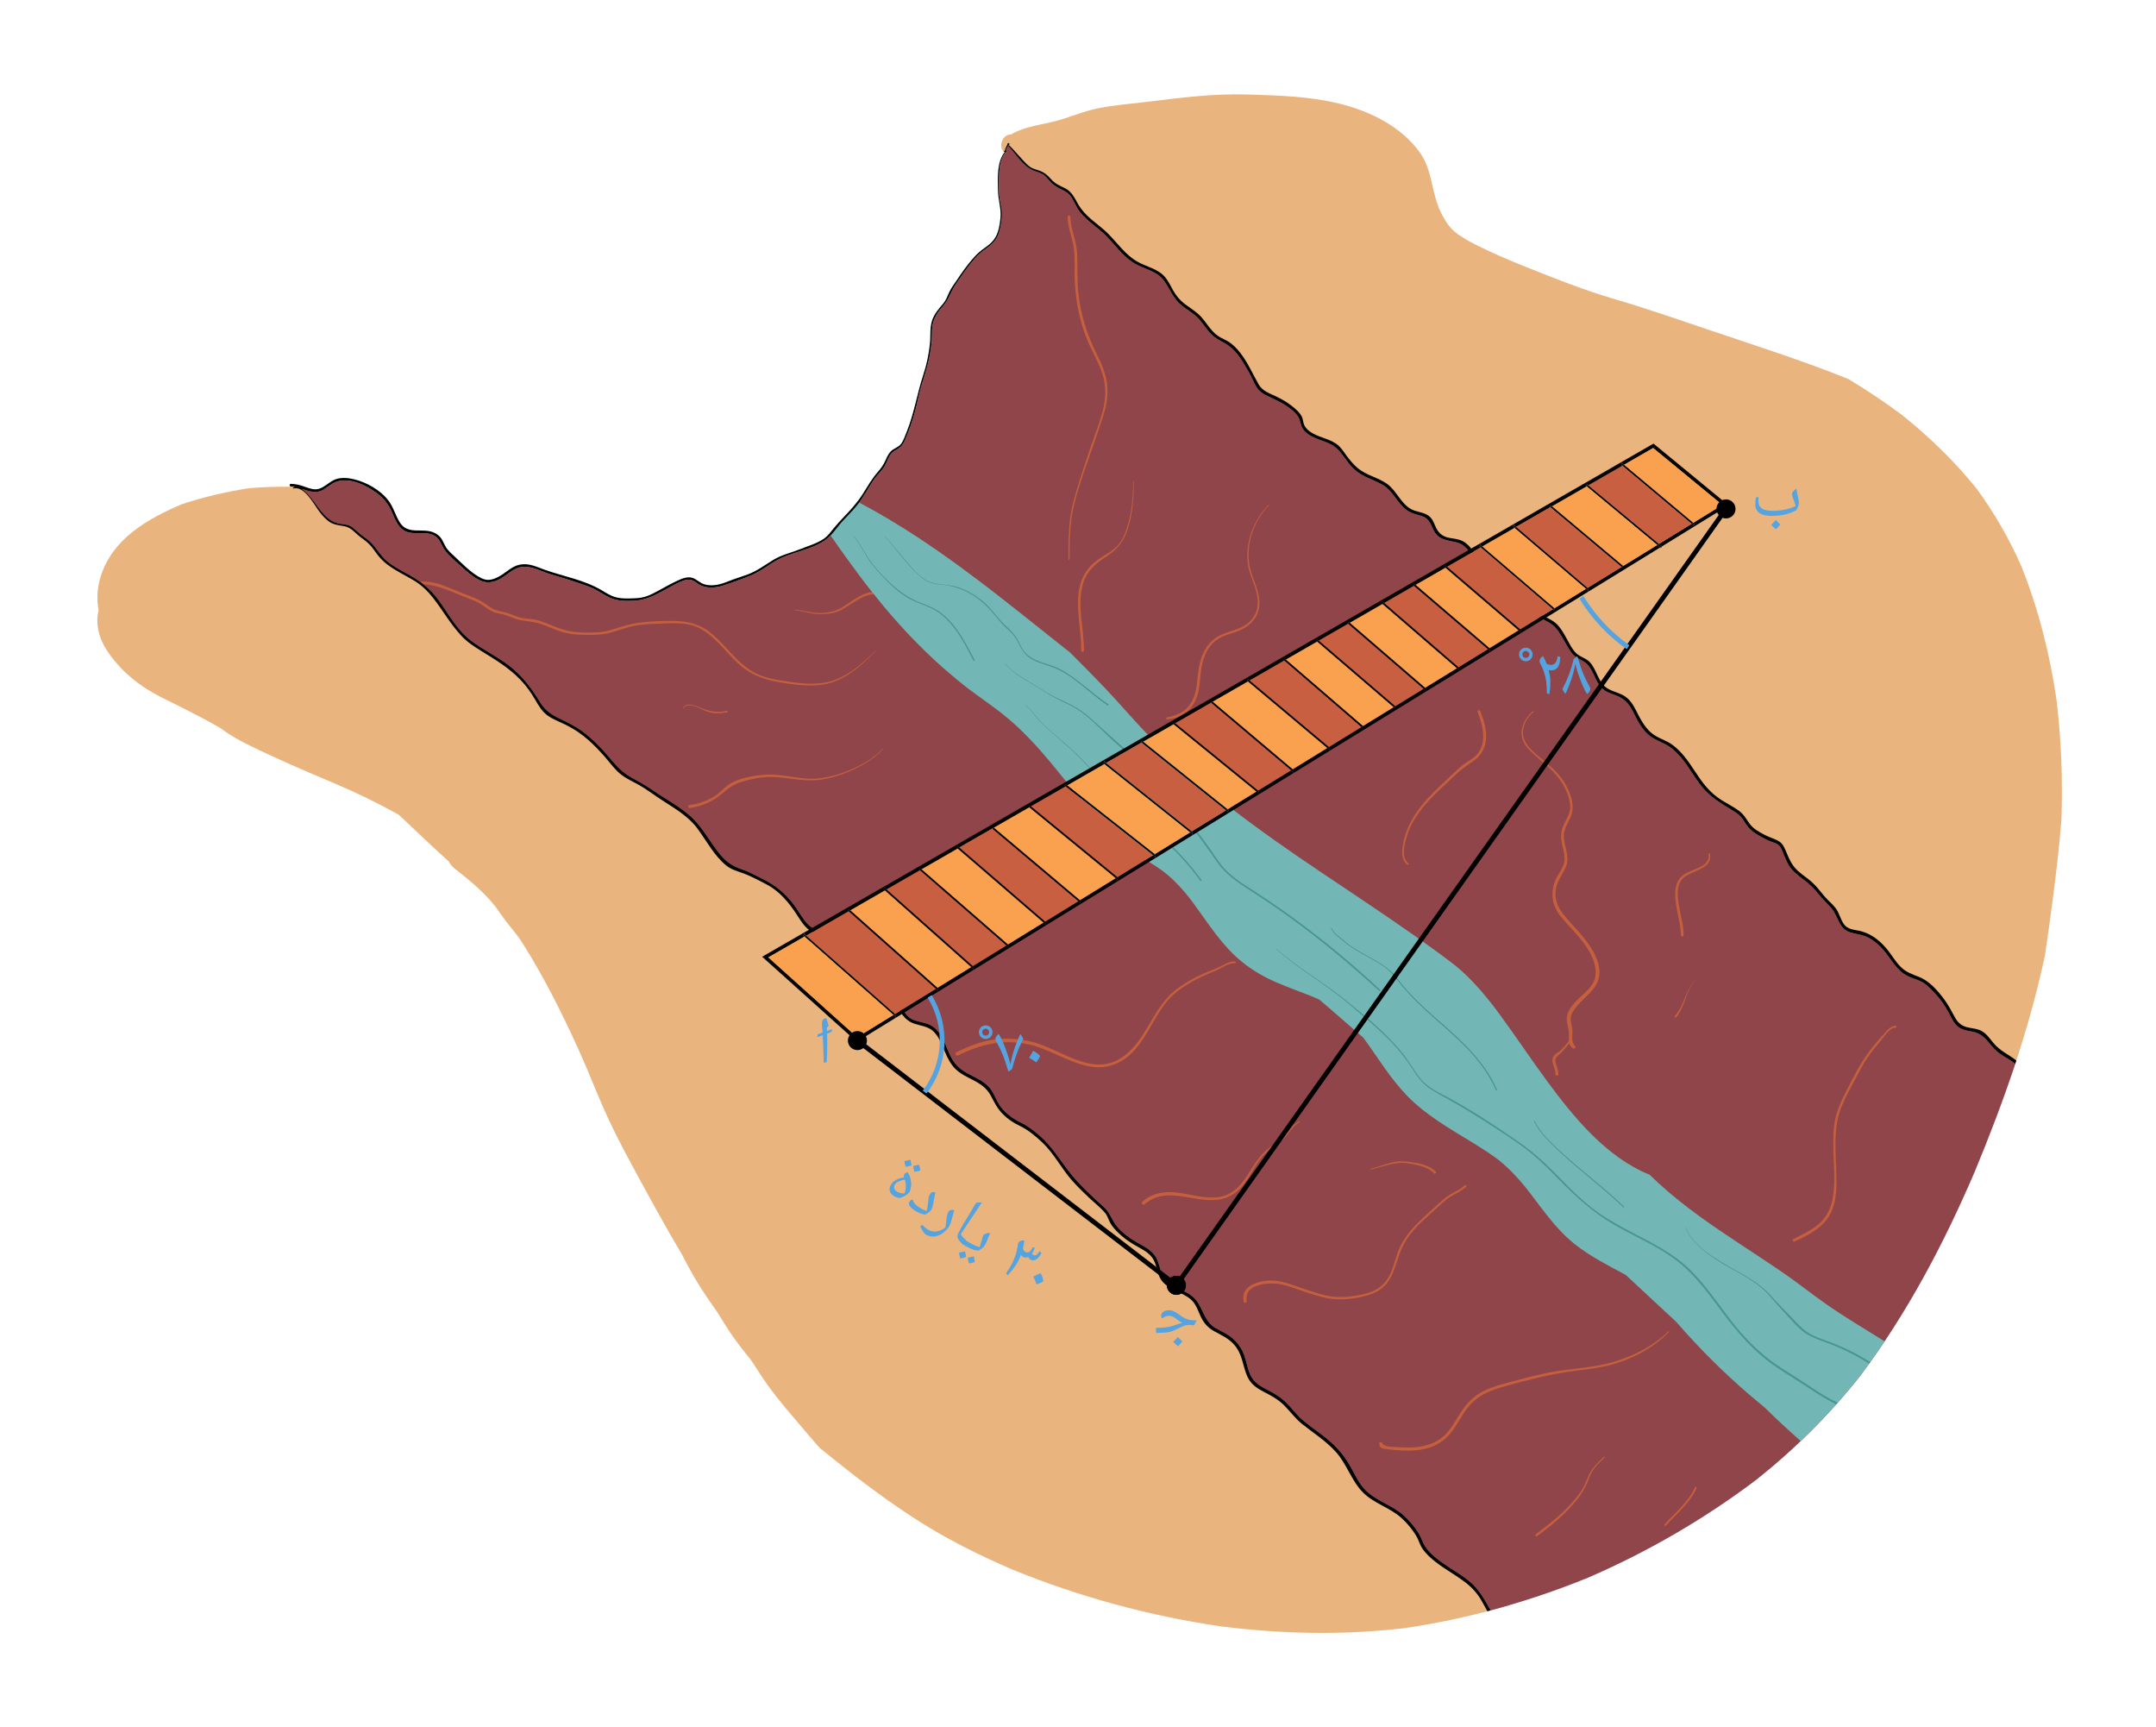 <svg xmlns="http://www.w3.org/2000/svg" width="481.12" height="385.36" viewBox="0 0 360.84 289.02" class="displayed_equation">
  <defs>
    <clipPath id="svg305170252483tikz_00001a">
      <path d="M 16 81 L 253 81 L 253 273.285 L 16 273.285 Z M 16 81" />
    </clipPath>
    <clipPath id="svg305170252483tikz_00001b">
      <path d="M 167 15.734 L 345.098 15.734 L 345.098 180 L 167 180 Z M 167 15.734" />
    </clipPath>
  </defs>
  <path d="M 112.535 129.23 C 112.695 129.352 112.684 129.34 112.09 128.891 C 112.129 128.918 112.168 128.949 112.207 128.98 C 112.316 129.062 112.426 129.145 112.535 129.23 Z M 112.535 129.23" fill="#eab47f" />
  <g clip-path="url(#svg305170252483tikz_00001a)">
    <path d="M 249.402 264.559 C 248.289 263.234 247.09 261.996 246.008 260.648 C 243.906 258.031 241.938 255.258 239.281 253.156 C 238.121 252.234 236.762 251.758 235.434 252.004 C 234.812 251.137 234.164 250.285 233.48 249.457 C 232.633 248.434 231.254 248.098 229.961 248.281 C 229.285 247.402 228.594 246.535 227.883 245.684 C 224.484 241.621 220.957 237.66 217.426 233.711 C 210.215 225.648 203.02 217.562 195.848 209.461 C 191.812 204.902 187.809 200.324 183.863 195.691 C 183.18 194.887 182.18 194.5 181.152 194.461 C 179.996 193.188 178.805 191.949 177.531 190.781 C 177.105 190.391 176.625 190.074 176.113 189.855 C 175.359 188.883 174.59 187.926 173.84 186.977 C 171.078 183.488 168.141 180.141 165.199 176.809 C 159.465 170.312 153.484 164.047 147.25 158.031 C 140.93 151.941 134.348 146.176 127.465 140.727 C 123.844 137.855 120.176 135.051 116.5 132.25 C 115.18 131.242 113.859 130.234 112.535 129.23 C 112.453 129.168 112.328 129.07 112.207 128.98 C 112.074 128.879 111.941 128.777 111.805 128.676 C 111.914 128.758 112.008 128.828 112.09 128.891 C 112.055 128.863 112.02 128.84 111.992 128.816 C 111.656 128.551 111.32 128.285 110.98 128.023 C 108.762 126.289 106.539 124.559 104.242 122.926 C 103.422 122.34 102.59 121.73 101.707 121.23 C 101.633 121.188 101.559 121.148 101.484 121.109 C 96.414 116.391 91.078 111.961 85.527 107.82 C 82.492 105.559 79.387 103.406 76.129 101.484 C 73.875 100.152 72.531 97.746 70.219 96.535 C 70.047 96.125 68.895 96.941 68.723 96.531 C 67.336 93.191 66.133 89.797 63.039 87.645 C 61.609 86.652 59.883 86.207 58.172 86.277 C 58.102 86.082 58.016 85.891 57.914 85.699 C 57.059 84.102 55.676 82.84 54.18 81.84 C 53.609 81.914 53.035 81.965 52.473 81.977 C 51.406 82.004 50.277 81.809 49.191 81.434 C 46.652 81.438 44.117 81.445 41.586 81.695 C 37.797 82.301 34.07 83.16 30.438 84.359 C 24.609 86.863 18.723 90.191 16.793 96.645 C 16.262 98.418 16.172 100.285 16.496 102.078 C 16.324 102.867 16.246 103.668 16.316 104.461 C 16.547 107.109 17.973 109.223 19.688 111.164 C 21.066 112.727 22.66 114.062 24.414 115.195 C 25.859 116.129 27.406 116.891 28.953 117.641 C 30.691 118.484 32.395 119.383 34.105 120.277 C 35.059 120.777 35.996 121.316 36.93 121.852 C 38.281 122.859 39.734 123.723 41.254 124.473 C 46.117 126.883 51.105 129.02 56.105 131.129 C 59.594 132.602 63.254 134.367 66.754 136.336 C 69.523 138.949 72.277 141.578 75.102 144.137 C 75.203 144.324 75.32 144.508 75.453 144.684 C 75.742 145.059 76.051 145.305 76.41 145.582 C 76.43 145.598 76.449 145.613 76.477 145.637 C 77.18 146.191 77.887 146.746 78.57 147.324 C 79.781 148.355 80.957 149.43 82.012 150.617 C 82.281 150.926 82.539 151.238 82.801 151.551 C 82.812 151.566 82.863 151.633 82.914 151.695 C 82.965 151.762 83.016 151.828 83.027 151.844 C 83.531 152.539 84.012 153.258 84.535 153.945 C 85.125 154.715 85.73 155.473 86.34 156.23 C 86.52 156.453 86.949 157.051 86.543 156.48 C 86.805 156.848 87.074 157.211 87.32 157.594 C 90.957 163.32 94.062 169.492 96.852 175.668 C 97.184 176.402 97.508 177.141 97.828 177.883 C 97.898 178.047 98.125 178.578 98.16 178.656 C 98.316 179.027 98.473 179.402 98.629 179.773 C 99.375 181.566 100.117 183.359 100.887 185.141 C 102.277 188.352 103.879 191.449 105.539 194.527 C 108.363 199.754 111.191 204.965 114.23 210.066 C 114.379 210.355 114.523 210.645 114.676 210.934 C 116.234 213.965 118.066 216.781 120.031 219.516 C 120.496 220.266 120.961 221.008 121.426 221.754 C 122.449 223.387 123.566 224.918 124.773 226.422 C 124.984 226.688 125.199 226.949 125.414 227.215 C 125.438 227.246 125.492 227.301 125.547 227.359 C 125.566 227.398 125.598 227.441 125.637 227.5 C 126.105 228.152 126.531 228.824 126.961 229.504 C 128.844 232.488 131.129 235.219 133.422 237.887 C 134.672 239.34 135.902 240.809 137.168 242.25 C 139.094 243.801 141.016 245.344 142.949 246.855 C 146.832 249.824 150.793 252.695 154.961 255.254 C 159.52 258.051 164.348 260.414 169.258 262.539 C 180.555 267.176 192.41 270.395 204.492 272.145 C 214.719 273.41 224.918 273.637 235.156 272.406 C 241.043 271.543 246.855 270.258 252.559 268.594 C 251.551 267.215 250.5 265.867 249.402 264.559 Z M 249.402 264.559" fill="#eab47f" />
  </g>
  <g clip-path="url(#svg305170252483tikz_00001b)">
    <path d="M 168.746 25.711 C 169.227 25.777 169.637 25.75 170.027 25.68 C 169.82 26.172 169.703 26.695 169.727 27.191 C 169.816 29.27 171.484 31.297 173.723 31.188 C 174.891 31.133 176.035 31.059 177.191 30.871 C 177.207 30.867 177.223 30.867 177.238 30.863 C 177.215 30.898 177.188 30.93 177.16 30.965 C 176.562 31.801 176.414 33.379 176.723 34.332 C 177.094 35.477 177.766 36.23 178.73 36.941 C 181.023 38.629 183.449 40.117 185.898 41.559 C 186.059 41.906 186.242 42.238 186.461 42.559 C 186.914 43.23 187.406 43.816 187.984 44.367 C 188.445 44.809 188.824 45.344 189.234 45.84 C 190.879 47.836 192.617 49.754 194.441 51.586 C 196.371 53.531 198.328 55.449 200.301 57.352 C 200.395 57.664 200.512 57.977 200.668 58.277 C 202.238 61.352 205.004 63.5 207.441 65.836 C 210.078 68.359 212.742 70.852 215.465 73.285 C 221.062 78.285 226.926 82.977 232.602 87.887 C 235.715 90.578 238.629 93.496 241.777 96.148 C 242.699 96.926 243.68 97.453 244.922 97.453 C 246.012 97.453 247.316 96.969 248.066 96.148 C 248.219 95.984 248.355 95.812 248.48 95.637 C 248.57 96.148 248.758 96.645 248.965 97.137 C 249.473 98.316 250.422 99.66 251.535 100.48 C 252.613 102.109 253.934 103.594 255.215 105.043 C 257.105 107.184 258.961 109.355 260.895 111.461 C 264.855 115.766 269 119.91 273.293 123.887 C 274.301 124.824 275.312 125.754 276.336 126.676 C 280.988 131.262 285.816 135.672 290.691 140.016 C 293.109 142.172 295.523 144.344 298 146.438 C 298.309 146.902 298.633 147.359 298.965 147.809 C 298.883 148.949 299.359 149.945 300.102 150.871 C 303.828 155.523 308.25 159.539 312.891 163.258 C 314.25 164.348 315.629 165.414 317.012 166.473 C 317.574 166.902 318.145 167.332 318.711 167.762 C 318.832 167.852 319.574 168.418 319.047 168.02 C 318.566 167.652 318.996 167.98 319.117 168.074 C 319.273 168.195 319.43 168.316 319.586 168.441 C 321.949 170.289 324.289 172.188 326.805 173.828 C 328.484 174.926 330.285 175.934 332.172 176.688 C 333.465 177.66 334.773 178.625 336.121 179.516 C 336.301 179.633 336.48 179.746 336.66 179.859 C 338.887 173.328 340.789 166.703 342.242 159.957 C 342.68 157.031 343.078 154.102 343.469 151.172 C 344.098 146.457 344.652 141.719 345.023 136.969 C 345.238 130.316 344.98 123.652 344.184 117.039 C 343.055 109.395 341.164 101.871 338.285 94.695 C 336.242 90.102 333.766 85.758 330.777 81.711 C 327.105 77.164 322.902 73.094 318.344 69.445 C 315.449 67.273 312.441 65.27 309.344 63.414 C 301.754 60.352 293.934 57.871 286.172 55.25 C 280.816 53.441 275.492 51.586 270.066 49.996 C 264.785 48.445 259.59 46.355 254.484 44.297 C 252.234 43.391 249.957 42.395 247.609 41.254 C 246.543 40.734 245.488 40.18 244.492 39.527 C 243.637 38.961 243.094 38.535 242.344 37.578 C 242.535 37.82 242.055 37.145 242.039 37.121 C 241.926 36.945 241.816 36.77 241.711 36.59 C 241.414 36.086 241.156 35.57 240.914 35.039 C 240.891 34.984 240.875 34.949 240.863 34.926 C 240.848 34.883 240.828 34.836 240.809 34.777 C 240.699 34.477 240.59 34.176 240.488 33.871 C 240.289 33.273 240.117 32.664 239.973 32.051 C 239.41 29.703 239.051 27.457 237.59 25.445 C 234.48 21.176 229.414 18.668 224.398 17.398 C 219.266 16.102 213.969 15.969 208.707 15.809 C 203.133 15.637 197.617 16.348 192.094 17.023 C 189.289 17.363 186.449 17.578 183.68 18.141 C 181.07 18.672 178.656 19.816 176.07 20.406 C 174.785 20.699 173.492 20.938 172.219 21.285 C 171.652 21.441 171.098 21.613 170.555 21.836 C 170.211 21.977 169.879 22.121 169.555 22.297 L 169.328 22.43 C 169.09 22.586 169.039 22.605 169.18 22.488 C 167.418 22.527 166.848 25.449 168.746 25.711 Z M 273.516 87.566 C 273.387 87.801 273.281 88.043 273.199 88.297 C 273.062 88.211 272.926 88.133 272.781 88.059 C 272.414 87.688 272.047 87.312 271.68 86.941 C 272.293 87.148 272.902 87.355 273.516 87.566 Z M 266.938 85.41 C 266.711 85.48 266.488 85.574 266.277 85.688 C 265.363 85.27 264.445 84.855 263.531 84.434 C 264.672 84.738 265.809 85.066 266.938 85.41 Z M 266.938 85.41" fill="#eab47f" />
  </g>
  <path d="M 90.418 117.527 C 91.281 118.922 92.332 119.598 93.797 120.297 C 95.023 120.883 96.227 121.469 97.332 122.27 C 99.402 123.758 101.098 125.676 102.734 127.613 C 103.684 128.738 104.676 129.566 105.973 130.25 C 107.152 130.875 108.266 131.539 109.363 132.297 C 111.434 133.727 113.73 134.918 115.605 136.605 C 117.664 138.453 118.887 141.062 120.68 143.148 C 121.727 144.367 122.777 144.988 124.297 145.5 C 125.406 145.871 126.398 146.453 127.449 146.965 C 129.617 148.02 131.215 149.258 132.711 151.172 C 133.531 152.219 134.145 153.43 135.016 154.438 C 136.039 155.625 137.195 155.645 138.566 156.074 C 140.52 156.688 141.609 158.254 142.656 159.898 C 143.414 161.086 144.164 162.117 145.434 162.805 C 146.453 163.355 147.473 163.82 148.309 164.641 C 149.18 165.496 149.91 166.551 150.5 167.613 C 151.176 168.828 151.453 170.059 152.879 170.633 C 153.953 171.062 155.188 171.094 156.156 171.773 C 156.949 172.328 157.496 173.215 157.914 174.062 C 158.461 175.16 158.816 176.355 159.473 177.398 C 160.223 178.602 161.316 179.301 162.555 179.93 C 163.633 180.477 164.734 181 165.555 181.918 C 166.434 182.902 166.715 184.23 167.535 185.254 C 168.484 186.43 169.637 187.242 170.98 187.895 C 172.059 188.422 172.988 189.156 173.902 189.93 C 176.074 191.773 177.375 194.098 179.129 196.293 C 180.797 198.383 182.84 200.234 184.812 202.027 C 185.82 202.941 186.066 204.172 186.93 205.195 C 187.82 206.246 188.961 207.105 190.145 207.793 C 191.129 208.367 192.164 208.824 192.953 209.676 C 193.777 210.562 193.941 211.539 194.285 212.66 C 195.047 215.129 197.555 215.422 199.395 216.77 C 201.359 218.211 201.254 220.984 203.484 222.234 C 204.68 222.902 205.773 223.344 206.742 224.352 C 207.426 225.062 207.906 225.816 208.234 226.742 C 208.633 227.855 208.789 229.055 209.309 230.125 C 209.902 231.344 210.969 231.957 212.137 232.551 C 213.324 233.152 214.34 233.77 215.297 234.711 C 216.246 235.645 217.027 236.758 218.043 237.621 C 219.938 239.223 222.051 240.461 223.766 242.289 C 224.656 243.238 225.406 244.293 226.047 245.422 C 226.738 246.648 227.324 247.98 228.27 249.043 C 230.086 251.094 232.965 251.766 234.969 253.586 C 235.887 254.418 236.816 255.543 237.469 256.602 C 237.773 257.105 237.957 257.66 238.211 258.188 C 238.566 258.934 239.09 259.535 239.691 260.098 C 241.555 261.844 243.895 262.934 245.871 264.527 C 247.566 265.895 248.449 267.648 249.496 269.445 C 255.059 267.965 260.527 266.125 265.863 263.945 C 275.832 259.621 285.273 254.148 293.945 247.598 C 300.398 242.473 306.191 236.695 311.312 230.234 C 319.184 219.77 325.32 208.129 330.473 196.117 C 332.953 190.152 335.262 184.125 337.281 178.012 C 336.559 177.391 335.699 176.965 334.898 176.438 C 334.031 175.859 333.406 175.137 332.754 174.332 C 331.984 173.379 331.238 172.809 330.008 172.598 C 329.203 172.461 328.379 172.305 327.715 171.797 C 327.102 171.324 326.77 170.645 326.422 169.977 C 325.906 168.988 325.348 168.02 324.648 167.148 C 323.988 166.328 323.219 165.516 322.426 164.824 C 321.508 164.02 320.348 163.844 319.281 163.316 C 317.418 162.395 316.551 160.516 315.262 159.004 C 314.555 158.176 313.723 157.434 312.762 156.918 C 311.742 156.371 310.723 156.332 309.648 156.004 C 307.691 155.402 307.664 153.227 306.441 151.883 C 305.754 151.125 305.035 150.438 304.391 149.637 C 303.688 148.762 302.922 147.988 302.031 147.312 C 301.254 146.719 300.441 146.137 299.809 145.383 C 299.238 144.703 298.918 143.895 298.582 143.086 C 298.359 142.547 298.16 141.879 297.73 141.453 C 297.422 141.148 297.004 141.047 296.605 140.898 C 295.723 140.57 294.879 140.094 294.07 139.617 C 293.301 139.16 292.703 138.656 292.211 137.902 C 291.934 137.473 291.688 137.016 291.34 136.637 C 290.898 136.156 290.309 135.809 289.758 135.473 C 287.871 134.324 286.199 133.332 284.797 131.582 C 283.496 129.961 282.527 128.074 281.145 126.52 C 280.406 125.684 279.551 124.926 278.539 124.434 C 277.707 124.027 276.875 123.711 276.133 123.133 C 274.719 122.035 274.023 120.469 273.223 118.918 C 272.637 117.781 271.891 116.961 270.699 116.461 C 269.828 116.098 268.891 115.875 268.18 115.219 C 266.832 113.98 266.695 111.723 265.129 110.734 C 264.371 110.258 263.633 110.012 263.066 109.277 C 262.465 108.488 261.996 107.547 261.492 106.691 C 260.887 105.656 260.297 104.746 259.223 104.145 C 258.293 103.621 257.34 103.172 256.426 102.613 C 255.551 102.074 254.789 101.48 254.133 100.684 C 253.48 99.887 252.746 99.168 252.199 98.297 C 251.57 97.297 251.059 96.242 250.035 95.586 C 249.316 95.121 248.473 94.906 247.785 94.391 C 246.27 93.254 245.73 91.203 243.715 90.734 C 242.016 90.34 240.641 90.32 239.84 88.523 C 239.328 87.383 239.023 86.629 237.691 86.258 C 236.812 86.016 236.055 85.832 235.32 85.262 C 233.797 84.078 233.078 82.086 231.383 81.117 C 229.789 80.203 228.062 79.797 226.66 78.535 C 225.281 77.301 224.512 75.312 222.871 74.422 C 221.461 73.648 219.766 73.441 218.539 72.332 C 217.852 71.711 217.766 71.141 217.52 70.289 C 217.223 69.254 215.973 68.344 215.109 67.789 C 214.203 67.203 213.23 66.766 212.254 66.312 C 211.441 65.938 210.773 65.52 210.293 64.754 C 209.793 63.957 209.48 63.055 209.004 62.246 C 208.469 61.344 207.961 60.422 207.332 59.574 C 206.594 58.578 205.723 57.781 204.613 57.223 C 203.633 56.727 202.887 56.188 202.191 55.332 C 201.516 54.496 200.945 53.574 200.133 52.867 C 199.395 52.227 198.547 51.727 197.781 51.121 C 196.348 49.98 195.844 48.402 194.812 46.965 C 193.605 45.277 191.285 45.004 189.613 43.914 C 187.84 42.762 186.625 40.988 185.16 39.496 C 183.758 38.07 181.98 37.043 180.738 35.453 C 180.148 34.695 179.84 33.812 179.324 33.016 C 178.891 32.34 178.285 31.98 177.566 31.656 C 176.734 31.281 176.176 30.898 175.59 30.195 C 175.262 29.801 174.949 29.41 174.496 29.145 C 174.035 28.867 173.496 28.75 173 28.555 C 171.219 27.84 170.082 25.82 168.793 24.484 C 168.754 24.445 168.758 24.395 168.785 24.359 L 168.77 24.348 C 168.68 24.469 168.602 24.621 168.535 24.73 C 168.434 24.895 168.348 25.07 168.301 25.254 C 168.324 25.227 168.352 25.195 168.375 25.172 C 168.434 25.105 168.531 25.203 168.473 25.266 C 167.484 26.355 167.27 27.863 167.215 29.281 C 167.156 30.645 167.117 32.105 167.355 33.449 C 167.496 34.227 167.711 34.996 167.707 35.793 C 167.703 36.375 167.621 36.969 167.523 37.539 C 167.332 38.727 166.984 39.875 166.109 40.734 C 165.648 41.188 165.109 41.547 164.594 41.93 C 163.98 42.387 163.477 42.895 162.977 43.469 C 161.855 44.754 160.945 46.152 159.98 47.547 C 159.164 48.723 158.797 50.117 157.855 51.191 C 156.988 52.18 156.262 53.203 156.055 54.527 C 155.926 55.34 156.004 56.156 155.949 56.973 C 155.898 57.719 155.781 58.457 155.652 59.191 C 155.359 60.887 154.871 62.465 154.348 64.098 C 153.844 65.672 153.562 67.305 153.133 68.895 C 152.723 70.43 152.195 71.914 151.574 73.375 C 151.332 73.945 151.086 74.516 150.574 74.895 C 150.004 75.32 149.398 75.504 148.984 76.137 C 148.598 76.73 148.406 77.418 148.047 78.023 C 147.723 78.57 147.27 79.016 146.855 79.496 C 145.809 80.727 145.082 82.227 144.176 83.566 C 143.273 84.898 142.145 85.988 141.055 87.16 C 140.051 88.238 139.242 89.621 138.012 90.453 C 135.496 92.152 132.227 92.395 129.648 93.957 C 128.293 94.777 127.109 95.707 125.621 96.309 C 124.105 96.926 122.512 97.508 120.949 98 C 119.762 98.375 118.309 98.488 117.168 97.898 C 116.52 97.559 116.02 96.949 115.23 96.984 C 114.602 97.012 113.957 97.309 113.402 97.578 C 111.004 98.73 108.867 100.398 106.121 100.516 C 104.695 100.574 103.301 100.598 101.984 99.969 C 101.223 99.605 100.52 99.137 99.781 98.73 C 98.969 98.285 98.098 97.988 97.223 97.688 C 95.555 97.109 93.867 96.586 92.164 96.102 C 90.621 95.66 89.082 94.684 87.43 94.859 C 85.895 95.02 84.938 96.219 83.641 96.895 C 82.598 97.441 81.551 97.652 80.449 97.16 C 79.25 96.629 78.207 95.719 77.25 94.836 C 76.246 93.914 75.004 92.965 74.27 91.812 C 73.773 91.031 73.586 90.168 72.738 89.652 C 72.098 89.266 71.363 89.215 70.633 89.207 C 69.602 89.199 68.449 89.324 67.539 88.73 C 66.477 88.039 66.043 86.684 65.539 85.59 C 64.984 84.375 64.273 83.438 63.215 82.625 C 61.422 81.254 58.512 79.77 56.211 80.648 C 55.059 81.086 54.219 82.246 52.914 82.312 C 52.07 82.352 51.266 82.043 50.453 81.777 C 51.168 82.191 51.777 82.969 52.223 83.523 C 53.582 85.215 54.668 87.348 57.043 87.652 C 57.801 87.746 58.406 87.781 59.031 88.266 C 59.605 88.711 60.086 89.234 60.684 89.66 C 61.117 89.973 61.555 90.27 61.941 90.641 C 62.965 91.617 63.617 92.898 64.703 93.832 C 65.703 94.695 66.883 95.312 68.039 95.938 C 70.25 97.129 72.004 98.457 73.477 100.516 C 75.113 102.797 76.531 105.453 78.809 107.18 C 81.008 108.848 83.547 109.988 85.688 111.758 C 87.695 113.414 89.062 115.344 90.418 117.527 Z M 90.418 117.527" fill="#8f4549" />
  <path d="M263.508 155.098C261.777 153.203 259.816 151.324 260.453 148.52 260.73 147.281 261.465 146.371 261.992 145.258 262.355 144.496 262.398 143.676 262.262 142.852 262.105 141.863 261.734 140.914 261.73 139.906 261.73 138.695 262.402 137.785 262.863 136.719 263.707 134.762 262.797 132.465 261.723 130.762 260.48 128.797 258.523 127.5 256.84 125.957 255.848 125.047 254.918 124.07 254.887 122.645 254.855 121.246 255.633 120.008 256.66 119.125 256.742 119.055 256.621 118.934 256.535 119.004 255.117 120.195 254.191 122.125 254.922 123.957 255.281 124.871 256.027 125.566 256.73 126.223 257.539 126.973 258.406 127.664 259.223 128.406 261.008 130.031 262.477 132.145 262.785 134.602 262.961 136 262.137 137.004 261.625 138.215 261.246 139.105 261.211 140.023 261.371 140.969 261.543 141.961 261.93 142.941 261.848 143.961 261.746 145.199 260.773 146.172 260.312 147.289 259.438 149.406 259.754 151.52 261.184 153.297 262.703 155.188 264.543 156.816 265.816 158.898 266.926 160.703 267.703 163.105 266.305 164.965 265.082 166.582 262.965 167.719 262.32 169.746 262.027 170.668 262.422 171.551 262.555 172.465 262.645 173.07 262.535 173.645 262.582 174.176 262.129 174.73 261.68 175.293 261.152 175.777 260.836 176.066 260.348 176.273 260.086 176.617 259.344 177.598 260.418 178.73 260.312 179.734 260.277 180.059 260.789 180.062 260.82 179.734 260.914 178.77 259.754 177.457 260.68 176.699 261.469 176.051 262.059 175.34 262.645 174.539 262.727 174.84 262.891 175.125 263.211 175.391 263.473 175.617 263.844 175.262 263.594 175.008 262.816 174.207 263.32 172.961 263.109 171.953 262.906 170.98 262.684 170.219 263.223 169.309 264.172 167.715 265.777 166.715 266.848 165.234 269.344 161.781 265.77 157.578 263.508 155.098zM286.188 142.852C286.168 142.727 285.957 142.754 285.973 142.879 286.176 144.535 284.582 145.094 283.32 145.602 282.234 146.039 281.199 146.508 280.719 147.645 280.184 148.91 280.363 150.395 280.574 151.711 280.824 153.293 281.305 154.879 281.32 156.488 281.324 156.777 281.766 156.777 281.773 156.488 281.805 154.977 281.348 153.473 281.086 151.996 280.816 150.508 280.449 148.48 281.469 147.18 282.766 145.531 286.664 145.695 286.188 142.852zM283.805 163.848C282.121 165.578 281.922 168.215 280.297 169.98 280.156 170.137 280.395 170.367 280.527 170.211 282.105 168.34 282.129 165.652 283.824 163.871 283.836 163.855 283.816 163.836 283.805 163.848zM212.34 84.445C210.383 86.406 209.109 89.059 208.809 91.816 208.656 93.227 208.777 94.684 209.246 96.027 209.73 97.402 210.332 98.719 210.473 100.188 210.605 101.562 210.27 102.887 209.281 103.891 208.016 105.172 206.336 105.441 204.727 106.066 202.051 107.105 200.934 109.594 200.559 112.285 200.289 114.191 200.352 116.07 199.25 117.742 198.328 119.137 196.914 119.746 195.312 120.023 195.109 120.059 195.156 120.406 195.359 120.383 196.559 120.23 197.703 119.926 198.637 119.121 199.602 118.293 200.266 117.062 200.551 115.836 200.922 114.234 200.844 112.566 201.242 110.965 201.645 109.348 202.352 107.914 203.773 106.973 205.176 106.043 206.93 105.922 208.352 105.023 209.348 104.395 210.18 103.52 210.551 102.383 211.438 99.66 209.617 97.25 209.133 94.68 208.445 91.051 209.863 87.125 212.402 84.508 212.441 84.469 212.379 84.406 212.34 84.445zM189.734 80.508C189.73 80.453 189.648 80.453 189.648 80.508 189.652 82.93 189.469 85.383 188.793 87.719 188.434 88.965 187.957 90.277 187.078 91.258 186.379 92.039 185.461 92.551 184.578 93.094 183.012 94.066 181.73 95.25 181.055 97.004 180.383 98.742 180.355 100.656 180.477 102.492 180.617 104.613 180.992 106.727 180.961 108.859 180.953 109.148 181.406 109.148 181.41 108.859 181.461 105.105 180.141 101.164 181.324 97.477 182.02 95.312 183.637 94.117 185.461 92.918 187.23 91.754 188.219 90.273 188.836 88.254 189.602 85.758 189.777 83.105 189.734 80.508zM185.281 64.215C185.062 62.488 184.375 60.887 183.605 59.344 181.91 55.934 180.781 52.449 180.445 48.641 180.258 46.508 180.391 44.379 180.262 42.246 180.141 40.199 179.176 38.344 179.148 36.281 179.148 35.98 178.684 35.98 178.684 36.281 178.695 38.078 179.441 39.645 179.703 41.395 179.988 43.309 179.781 45.301 179.883 47.23 180.066 50.727 180.77 54.133 182.168 57.352 182.926 59.098 183.934 60.734 184.512 62.559 185.16 64.613 185.098 66.703 184.555 68.777 184.051 70.699 183.309 72.566 182.66 74.445 181.973 76.445 181.309 78.457 180.672 80.477 180.008 82.574 179.371 84.656 179.094 86.848 178.816 89.07 178.82 91.312 178.82 93.551 178.82 93.676 179.012 93.676 179.016 93.551 179.02 91.535 179.02 89.52 179.234 87.516 179.449 85.453 179.969 83.496 180.586 81.523 181.84 77.539 183.359 73.641 184.621 69.66 185.184 67.895 185.52 66.066 185.281 64.215zM146.578 108.84C144.684 110.695 142.66 112.543 140.188 113.586 137.438 114.742 134.473 114.457 131.594 113.996 130.281 113.789 128.926 113.59 127.664 113.148 126.34 112.688 125.145 111.926 124.09 111.004 122.215 109.359 120.762 107.281 118.773 105.754 116.844 104.273 114.734 103.871 112.344 103.887 109.695 103.902 106.969 103.992 104.414 104.742 102.977 105.164 101.594 105.707 100.078 105.793 98.562 105.879 96.953 105.883 95.453 105.625 94.051 105.387 92.77 104.797 91.453 104.285 90.82 104.039 90.172 103.812 89.504 103.672 88.781 103.52 88.039 103.539 87.316 103.391 86.645 103.254 86.012 102.969 85.375 102.727 84.629 102.441 83.859 102.348 83.105 102.109 82.309 101.855 81.656 101.32 80.969 100.867 80.363 100.469 79.738 100.16 79.07 99.898 77.516 99.289 75.973 98.688 74.434 98.055 73.195 97.551 71.953 97.316 70.617 97.285 70.316 97.277 70.316 97.746 70.617 97.754 73.402 97.805 75.859 99.184 78.422 100.133 79.16 100.402 79.871 100.695 80.535 101.117 81.168 101.52 81.762 102.008 82.441 102.328 82.973 102.578 83.547 102.656 84.113 102.785 84.816 102.945 85.469 103.242 86.141 103.492 87.48 103.984 88.898 103.898 90.258 104.312 91.578 104.719 92.809 105.363 94.137 105.754 95.535 106.164 96.977 106.223 98.43 106.23 99.789 106.238 101.102 106.184 102.41 105.793 103.988 105.324 105.547 104.723 107.195 104.547 108.484 104.406 109.801 104.371 111.098 104.316 112.461 104.258 113.859 104.227 115.211 104.48 116.539 104.734 117.727 105.395 118.773 106.238 120.754 107.836 122.223 109.965 124.191 111.57 126.242 113.246 128.535 113.855 131.109 114.262 134.039 114.723 137.117 115.078 139.938 113.93 142.559 112.859 144.664 110.871 146.617 108.879 146.645 108.852 146.605 108.812 146.578 108.84zM147.703 125.273C146.199 126.938 144.148 128.059 142.094 128.898 139.812 129.832 137.453 130.438 134.969 130.273 132.605 130.113 130.289 129.426 127.906 129.633 126.051 129.797 123.883 130.141 122.254 131.105 121.207 131.723 120.445 132.719 119.402 133.344 118.234 134.039 116.766 134.551 115.41 134.695 115.098 134.727 115.098 135.227 115.41 135.188 117.574 134.945 119.547 133.977 121.152 132.543 122.055 131.734 122.934 131.191 124.09 130.828 125.223 130.469 126.395 130.223 127.57 130.074 130.02 129.77 132.391 130.406 134.828 130.551 137.273 130.695 139.566 130.125 141.816 129.203 143.996 128.312 146.188 127.121 147.762 125.332 147.793 125.293 147.738 125.238 147.703 125.273zM121.617 118.945C119.965 119.297 118.699 119.016 117.164 118.402 116.117 117.984 115.09 117.441 114.246 118.469 114.215 118.512 114.273 118.57 114.309 118.527 115.371 117.301 117.133 118.637 118.336 119.051 119.453 119.438 120.531 119.406 121.68 119.184 121.836 119.152 121.77 118.914 121.617 118.945zM146.598 99.023C144.438 98.965 142.641 100.598 140.902 101.652 139.691 102.387 138.375 102.562 136.984 102.559 135.605 102.555 134.348 102.074 132.988 102.004 132.926 102 132.926 102.102 132.988 102.105 134.352 102.203 135.602 102.715 136.984 102.75 138.121 102.781 139.254 102.715 140.316 102.27 142.398 101.391 144.188 99.348 146.598 99.418 146.852 99.426 146.852 99.027 146.598 99.023zM206.699 160.875C205.836 160.805 205.203 161.223 204.461 161.605 203.492 162.109 202.445 162.445 201.445 162.887 199.77 163.625 198.125 164.555 196.688 165.695 194.133 167.727 192.867 170.738 191.102 173.395 189.223 176.223 186.66 178.539 183.031 178.062 179.297 177.574 176.168 175.141 172.539 174.277 170.504 173.793 168.402 173.637 166.324 173.938 164.117 174.258 162.039 175.086 160.055 176.074 159.707 176.246 160.012 176.77 160.359 176.594 164.102 174.707 167.965 173.844 172.121 174.742 175.73 175.523 178.828 177.828 182.484 178.461 185.559 178.988 188.188 177.75 190.148 175.406 192.047 173.137 193.18 170.371 194.934 168.012 196.293 166.18 198.266 164.902 200.258 163.848 201.348 163.273 202.488 162.828 203.621 162.344 204.605 161.926 205.594 161.094 206.699 161.176 206.895 161.188 206.895 160.887 206.699 160.875zM217.43 187.598C216.578 188.062 216.031 188.703 215.449 189.457 214.648 190.5 213.609 191.191 212.555 191.953 210.844 193.195 209.883 194.91 208.766 196.656 207.555 198.543 206.023 200.098 203.68 200.332 201.535 200.551 199.414 199.863 197.309 199.578 195.055 199.27 192.938 199.527 191.18 201.07 190.895 201.324 191.316 201.746 191.602 201.492 195.145 198.336 199.797 201.285 203.887 200.738 205.723 200.492 207.184 199.477 208.285 198.02 209.543 196.355 210.34 194.332 211.883 192.895 212.848 192 214.031 191.375 214.945 190.422 215.836 189.492 216.359 188.414 217.52 187.75 217.621 187.691 217.531 187.539 217.43 187.598zM245.141 198.328C244.449 199.008 243.566 199.332 242.758 199.828 241.902 200.352 241.152 201.055 240.414 201.723 239.051 202.969 237.629 204.168 236.406 205.555 235.309 206.801 234.383 208.188 233.859 209.77 233.406 211.141 233.062 212.578 232.316 213.832 231.512 215.184 230.258 215.996 228.75 216.395 226.605 216.957 224.254 217.258 222.062 216.785 219.98 216.336 217.965 215.52 215.941 214.859 214.77 214.48 213.711 214.219 212.473 214.262 210.434 214.336 207.59 215.207 208.148 217.793 208.223 218.129 208.711 217.984 208.652 217.656 208.215 215.066 211.629 214.645 213.48 214.766 215.047 214.871 216.566 215.551 218.047 216.031 219.891 216.629 221.762 217.312 223.719 217.391 225.609 217.465 227.688 217.168 229.473 216.535 230.543 216.152 231.492 215.531 232.188 214.621 232.953 213.617 233.371 212.398 233.754 211.211 234.277 209.578 234.832 208.094 235.883 206.711 237.137 205.062 238.719 203.727 240.242 202.336 241.117 201.535 241.996 200.66 243.027 200.059 243.84 199.582 244.695 199.234 245.379 198.566 245.531 198.414 245.293 198.176 245.141 198.328zM240.301 196.035C239.188 194.906 237.285 194.586 235.785 194.395 234.824 194.273 233.891 194.285 232.941 194.508 231.73 194.789 230.578 195.273 229.363 195.555 229.289 195.57 229.32 195.688 229.398 195.672 231.473 195.234 233.34 194.328 235.516 194.633 236.992 194.836 238.949 195.18 240.008 196.324 240.188 196.516 240.484 196.223 240.301 196.035zM247.75 119.004C247.641 118.73 247.191 118.844 247.301 119.129 248.145 121.336 248.891 123.965 247.348 126.055 246.711 126.918 245.68 127.332 244.852 127.98 243.91 128.715 243.086 129.59 242.207 130.395 239.215 133.133 236.098 136.191 235.047 140.238 234.699 141.562 234.254 143.688 235.52 144.68 235.66 144.789 235.859 144.594 235.719 144.48 234.406 143.438 235.105 141.039 235.523 139.715 236.129 137.812 237.227 136.18 238.512 134.664 240.074 132.824 241.895 131.258 243.641 129.609 244.535 128.766 245.461 128.078 246.488 127.414 247.156 126.98 247.676 126.457 248.07 125.762 249.281 123.645 248.605 121.121 247.75 119.004zM317.27 171.645C316.48 171.621 315.824 172.402 315.352 172.938 314.625 173.75 313.887 174.586 313.211 175.438 311.406 177.719 310.086 180.449 308.766 183.027 308.117 184.305 307.535 185.625 307.207 187.023 306.824 188.652 306.809 190.328 306.832 191.992 306.871 194.867 307.262 197.941 306.676 200.773 306.336 202.414 305.574 203.848 304.27 204.914 303.035 205.926 301.555 206.605 300.141 207.316 299.863 207.453 300.105 207.852 300.379 207.723 302.57 206.684 305.016 205.508 306.238 203.285 307.516 200.961 307.41 198.207 307.32 195.641 307.211 192.5 306.906 189.133 307.883 186.102 308.379 184.555 309.141 183.117 309.906 181.695 310.602 180.402 311.262 179.09 312.008 177.824 312.793 176.5 313.742 175.375 314.723 174.199 315.309 173.492 316.23 171.93 317.27 171.953 317.469 171.957 317.469 171.648 317.27 171.645zM279.227 222.777C276.688 225.195 273.66 226.758 270.328 227.793 266.672 228.934 262.742 228.93 259 229.699 256.996 230.117 255.016 230.637 253.035 231.164 251.457 231.582 249.855 231.992 248.383 232.715 247 233.398 245.887 234.367 244.977 235.609 243.926 237.035 243.184 238.707 241.945 239.992 240.59 241.395 238.66 242.02 236.754 242.152 235.809 242.219 234.859 242.199 233.914 242.129 233.262 242.078 231.609 242.152 231.336 241.469 231.211 241.164 230.715 241.289 230.828 241.609 230.926 241.871 230.949 242.129 231.191 242.273 231.445 242.43 231.926 242.43 232.215 242.473 233.02 242.602 233.832 242.676 234.645 242.707 236.258 242.77 237.914 242.695 239.445 242.148 240.969 241.605 242.168 240.656 243.117 239.355 244.219 237.848 245 236.109 246.316 234.762 247.664 233.379 249.484 232.664 251.297 232.121 253.215 231.547 255.164 231.047 257.109 230.578 259.258 230.062 261.422 229.652 263.613 229.371 265.543 229.121 267.488 228.914 269.375 228.426 273.125 227.457 276.586 225.621 279.332 222.883 279.398 222.812 279.297 222.707 279.227 222.777zM268.445 243.746C267.453 244.688 266.5 245.547 265.914 246.805 265.609 247.457 265.379 248.137 265.047 248.777 264.684 249.48 264.195 250.129 263.695 250.738 261.809 253.031 259.461 254.941 257.059 256.668 256.844 256.824 257.055 257.188 257.27 257.027 259.613 255.301 261.898 253.402 263.758 251.148 264.602 250.129 265.262 249.062 265.754 247.832 266.059 247.062 266.359 246.312 266.859 245.648 267.359 244.992 267.98 244.445 268.566 243.867 268.645 243.793 268.523 243.672 268.445 243.746zM283.688 248.836C282.602 251.309 280.371 253.074 278.605 255.043 278.477 255.188 278.688 255.398 278.816 255.254 280.602 253.266 282.848 251.484 283.941 248.984 284.016 248.812 283.766 248.664 283.688 248.836zM283.688 248.836" fill="#c65f3e" />
  <path d="M 143.875 96.359 C 144.199 96.793 144.531 97.23 144.863 97.66 C 144.926 97.746 144.988 97.828 145.051 97.91 C 145.184 98.078 145.316 98.25 145.449 98.422 C 146.777 100.109 148.141 101.766 149.555 103.379 C 152.102 106.289 154.816 109.055 157.715 111.625 C 158.492 112.316 159.285 112.992 160.09 113.656 C 160.465 113.969 160.848 114.277 161.23 114.582 C 161.422 114.734 161.617 114.887 161.809 115.039 C 161.836 115.062 161.859 115.078 161.879 115.098 C 161.883 115.098 161.887 115.102 161.891 115.102 C 163.773 116.535 165.742 117.855 167.605 119.312 C 171.008 121.973 173.887 125.18 176.605 128.512 C 179.535 132.098 182.445 135.695 185.32 139.32 C 185.805 139.926 186.281 140.531 186.762 141.141 C 188.59 142.121 190.434 143.074 192.203 144.152 C 192.965 144.617 193.711 145.102 194.434 145.617 C 194.578 145.723 194.727 145.836 194.871 145.941 C 194.949 146.004 195.078 146.105 195.141 146.156 C 195.59 146.523 196.023 146.902 196.441 147.305 C 197.102 147.941 197.723 148.617 198.316 149.32 C 198.551 149.598 198.777 149.883 199.004 150.164 C 198.98 150.137 199.301 150.547 199.348 150.605 C 199.512 150.828 199.68 151.051 199.844 151.273 C 202.293 154.617 204.566 158.266 207.824 160.902 C 209.621 162.359 211.531 163.473 213.656 164.383 C 214.789 164.867 215.938 165.32 217.094 165.758 C 217.605 165.953 218.117 166.145 218.629 166.344 C 218.812 166.414 218.996 166.484 219.184 166.559 C 219.277 166.598 219.988 166.895 219.977 166.883 C 220.273 167.012 220.566 167.148 220.859 167.289 C 223.301 169.395 225.738 171.504 228.172 173.617 C 230.555 176.875 232.641 180.383 235.461 183.305 C 238.566 186.52 242.496 188.762 246.281 191.074 C 247.109 191.582 247.938 192.094 248.75 192.633 C 249.156 192.898 249.555 193.172 249.953 193.453 C 250.188 193.621 250.422 193.793 250.656 193.965 C 250.707 194 250.746 194.031 250.781 194.055 C 250.809 194.078 250.844 194.105 250.883 194.137 C 252.551 195.504 254.02 197.035 255.367 198.715 C 255.52 198.906 255.672 199.102 255.82 199.293 C 255.832 199.301 255.84 199.312 255.848 199.324 C 255.867 199.348 255.891 199.379 255.914 199.41 C 256.211 199.801 256.504 200.191 256.801 200.582 C 257.594 201.637 258.391 202.688 259.219 203.719 C 260.535 205.367 261.961 206.906 263.617 208.215 C 266.238 210.285 269.188 211.746 272.094 213.32 C 274.906 215.938 277.723 218.551 280.539 221.168 C 284.312 225.516 288.391 229.594 292.762 233.344 C 293.566 234.035 294.383 234.707 295.203 235.375 C 297.215 237.34 299.27 239.258 301.379 241.121 C 304.93 237.73 308.242 234.105 311.312 230.234 C 312.738 228.34 314.105 226.406 315.422 224.441 C 312.137 222.367 308.777 220.406 305.594 218.176 C 303.387 216.637 301.285 214.953 299.074 213.41 C 296.711 211.762 294.297 210.18 291.887 208.594 C 286.918 205.316 281.941 201.984 277.555 197.941 C 277.062 197.488 276.578 197.027 276.098 196.562 C 268.805 193.602 263.379 186.938 258.832 180.762 C 256.172 177.145 253.691 173.398 251.031 169.781 C 250.691 169.324 250.352 168.867 250.008 168.414 C 249.98 168.375 249.953 168.34 249.926 168.305 C 249.789 168.137 249.66 167.965 249.523 167.793 C 248.902 167.012 248.27 166.242 247.609 165.492 C 246.375 164.09 245.055 162.773 243.613 161.582 C 243.09 161.234 243.242 161.312 243.418 161.43 C 243.363 161.387 243.309 161.344 243.258 161.305 C 242.934 161.059 242.613 160.816 242.289 160.574 C 241.684 160.121 241.074 159.672 240.461 159.223 C 239.172 158.281 237.871 157.352 236.566 156.434 C 233.98 154.613 231.363 152.832 228.738 151.066 C 223.629 147.629 218.48 144.242 213.449 140.684 C 208.191 136.965 203.047 133.059 198.23 128.781 C 195.863 126.68 193.574 124.484 191.395 122.188 C 189.27 119.945 187.27 117.59 185.145 115.352 C 183.172 113.27 181.137 111.223 179.094 109.18 C 175.176 106.09 171.293 102.953 167.363 99.887 C 167.016 99.613 166.664 99.34 166.312 99.07 C 166.242 99.016 166.172 98.961 166.102 98.906 C 166.09 98.895 166.078 98.887 166.062 98.875 C 165.488 98.434 164.914 97.992 164.336 97.555 C 163.18 96.676 162.016 95.809 160.844 94.949 C 158.438 93.188 155.996 91.477 153.5 89.84 C 150.293 87.738 147.004 85.773 143.613 83.992 C 143.469 84.129 143.328 84.266 143.184 84.402 C 143.109 84.555 143.02 84.699 142.91 84.836 C 141.996 85.887 141.117 86.98 140.074 87.906 C 140.035 87.957 139.992 88.012 139.953 88.062 C 139.949 88.07 139.941 88.078 139.934 88.086 C 139.59 88.523 139.23 88.953 138.848 89.363 C 139.859 90.816 140.879 92.262 141.914 93.691 C 142.562 94.586 143.215 95.477 143.875 96.359 Z M 143.875 96.359" fill="#72b7b5" />
  <path d="M185.512 117.848C182.73 116 180.352 113.492 177.379 111.941 176.102 111.273 174.66 111.027 173.359 110.43 172.676 110.113 172.016 109.695 171.52 109.121 170.965 108.477 170.684 107.656 170.266 106.922 169.539 105.645 168.27 104.77 167.32 103.664 166.332 102.516 165.418 101.289 164.203 100.355 163.043 99.461 161.719 98.703 160.32 98.246 158.887 97.773 157.379 97.895 155.949 97.477 154.211 96.969 152.82 95.242 151.684 93.914 150.484 92.516 149.371 91.047 148.07 89.742 148.051 89.719 148.016 89.754 148.035 89.777 150.25 92.031 151.918 94.848 154.434 96.801 155.566 97.684 156.758 97.75 158.129 97.906 159.824 98.102 161.398 98.715 162.84 99.609 164.316 100.527 165.453 101.68 166.555 103.008 167.043 103.594 167.527 104.191 168.062 104.734 168.676 105.352 169.375 105.891 169.871 106.617 170.668 107.793 170.988 109.102 172.188 109.977 173.301 110.785 174.66 111.105 175.938 111.555 179.559 112.832 182.238 115.969 185.391 118.055 185.52 118.137 185.637 117.934 185.512 117.848zM230.988 165.613C226.902 161.77 222.586 158.164 218.098 154.801 215.805 153.082 213.461 151.426 211.07 149.844 208.953 148.441 206.656 147.207 204.918 145.32 203.941 144.262 203.211 142.984 202.371 141.816 201.578 140.711 200.75 139.629 199.91 138.555 198.129 136.277 196.32 134.012 194.48 131.781 192.73 129.652 190.891 127.582 188.805 125.773 186.691 123.945 184.648 122.047 182.559 120.191 181.516 119.273 180.434 118.504 179.188 117.883 177.844 117.207 176.441 116.637 175.152 115.852 173.98 115.141 172.82 114.406 171.648 113.699 170.398 112.945 169.172 112.137 168.207 111.027 168.188 111.004 168.152 111.039 168.172 111.062 169.711 112.859 171.895 113.887 173.852 115.137 174.977 115.852 176.07 116.539 177.27 117.125 178.449 117.699 179.68 118.223 180.754 118.984 183.02 120.582 184.898 122.742 186.988 124.562 189.105 126.402 191.125 128.254 192.965 130.383 196.762 134.789 200.398 139.418 203.684 144.215 205.016 146.164 206.93 147.52 208.895 148.773 211.234 150.273 213.539 151.828 215.797 153.457 221.055 157.254 226.035 161.406 230.812 165.789 230.93 165.898 231.105 165.723 230.988 165.613zM250.551 182.336C248.602 177.801 245.004 174.453 241.359 171.258 239.535 169.656 237.695 168.062 236.035 166.285 235.152 165.34 234.379 164.316 233.543 163.328 232.664 162.293 231.668 161.527 230.492 160.855 229.133 160.07 227.723 159.344 226.398 158.496 225.715 158.059 225.129 157.52 224.504 157.012 223.914 156.535 223.211 156.051 222.91 155.328 222.879 155.254 222.754 155.285 222.785 155.363 223.18 156.316 224.184 156.898 224.93 157.555 225.883 158.395 226.965 159.008 228.062 159.637 229.445 160.43 230.969 161.145 232.188 162.176 233.172 163.012 233.91 164.074 234.727 165.062 237.902 168.902 242.016 171.793 245.469 175.359 247.484 177.441 249.211 179.77 250.371 182.438 250.426 182.562 250.605 182.457 250.551 182.336zM223.477 166.164C225.188 167.449 226.793 168.867 228.418 170.254 229.906 171.531 231.383 172.832 232.746 174.246 234.172 175.727 235.43 177.332 236.531 179.066 237.387 180.414 238.262 181.535 239.648 182.371 241.551 183.52 243.527 184.531 245.422 185.695 247.293 186.844 249.152 188.008 250.984 189.215 252.848 190.441 254.738 191.676 256.453 193.105 258.016 194.406 259.441 195.855 260.859 197.305 263.723 200.227 266.621 202.898 270.184 204.949 273.758 207.008 277.703 208.586 280.941 211.18 283.914 213.559 286.121 216.699 288.379 219.723 290.883 223.074 293.586 226.191 297.055 228.574 298.922 229.859 300.887 231.012 302.77 232.277 304.242 233.262 305.734 234.215 307.336 234.961 307.414 234.875 307.488 234.789 307.566 234.699 306.027 233.977 304.578 233.078 303.16 232.129 301.484 231.012 299.785 229.938 298.086 228.855 294.715 226.707 291.969 223.887 289.547 220.73 287.328 217.836 285.285 214.766 282.633 212.234 279.797 209.531 276.242 207.836 272.809 206.031 271.027 205.09 269.258 204.117 267.602 202.969 265.844 201.746 264.266 200.309 262.746 198.805 261.301 197.371 259.906 195.887 258.426 194.492 256.992 193.145 255.465 191.961 253.852 190.84 250.293 188.363 246.605 185.953 242.809 183.863 241.051 182.891 239.027 182.086 237.742 180.48 236.633 179.098 235.801 177.516 234.676 176.137 231.898 172.742 228.375 169.883 224.965 167.152 221.301 164.219 217.184 161.895 213.664 158.773 213.633 158.742 213.582 158.793 213.613 158.824 216.68 161.566 220.199 163.703 223.477 166.164zM287.473 210.918C289.953 212.508 292.801 213.711 295.02 215.668 296.242 216.746 297.219 218.109 298.344 219.289 299.426 220.418 300.465 221.719 301.676 222.711 302.832 223.664 304.324 224.137 305.711 224.652 307.297 225.238 308.836 225.926 310.332 226.715 311.184 227.164 312.02 227.648 312.828 228.172 312.891 228.086 312.953 228 313.016 227.91 312.824 227.785 312.629 227.664 312.434 227.543 311.098 226.723 309.703 226.008 308.273 225.359 306.738 224.664 305.113 224.188 303.57 223.5 302.023 222.809 301.047 221.695 299.906 220.492 298.754 219.27 297.559 218.098 296.441 216.84 294.453 214.609 291.863 213.34 289.312 211.871 286.551 210.277 283.449 208.438 282.129 205.387 282.117 205.359 282.066 205.379 282.078 205.406 283.105 207.844 285.305 209.531 287.473 210.918zM201.09 147.23C199.547 145.152 197.887 143.156 195.965 141.414 195.016 140.551 194.004 139.758 192.938 139.039 191.922 138.355 190.789 137.965 189.73 137.363 188.383 136.602 187.652 135.25 186.852 133.984 186.145 132.875 185.34 131.832 184.508 130.816 182.699 128.613 180.695 126.57 178.578 124.668 177.332 123.547 176.008 122.512 174.789 121.359 173.66 120.293 172.82 118.965 171.66 117.934 171.637 117.91 171.602 117.945 171.625 117.969 172.613 118.852 173.324 119.98 174.254 120.922 175.266 121.953 176.387 122.867 177.48 123.812 179.641 125.68 181.688 127.699 183.547 129.867 184.512 130.996 185.461 132.16 186.289 133.395 187 134.453 187.582 135.633 188.449 136.578 189.215 137.426 190.266 137.82 191.273 138.293 192.508 138.875 193.621 139.715 194.672 140.574 197.059 142.527 199.055 144.879 200.879 147.352 200.973 147.477 201.18 147.355 201.09 147.23zM163.113 110.414C162.027 108.336 160.949 106.215 159.434 104.406 158.707 103.539 157.867 102.734 156.902 102.133 155.945 101.531 154.867 101.16 153.824 100.746 151.254 99.73 149.219 97.887 147.348 95.887 146.414 94.883 145.562 93.832 144.863 92.652 144.262 91.641 143.703 90.605 142.898 89.738 142.871 89.707 142.824 89.754 142.855 89.781 143.766 90.781 144.348 91.988 145.047 93.133 145.629 94.086 146.34 94.941 147.086 95.766 148.723 97.57 150.605 99.48 152.844 100.508 153.938 101.012 155.094 101.367 156.16 101.922 157.277 102.504 158.227 103.336 159.055 104.277 160.676 106.129 161.789 108.355 162.914 110.527 162.98 110.66 163.18 110.543 163.113 110.414zM271.812 201.883C269.227 199.406 266.41 197.195 263.688 194.871 262.395 193.77 261.129 192.637 259.91 191.449 258.723 190.289 257.555 189.055 256.844 187.535 256.809 187.465 256.703 187.523 256.738 187.594 257.379 188.977 258.395 190.129 259.457 191.199 260.703 192.453 262.016 193.645 263.355 194.801 266.137 197.199 269.027 199.473 271.684 202.012 271.77 202.09 271.895 201.965 271.812 201.883zM271.812 201.883" fill="#489692" />
  <path d="M 173 28.555 C 173.496 28.75 174.035 28.867 174.5 29.145 C 174.949 29.41 175.262 29.801 175.59 30.195 C 176.176 30.898 176.734 31.281 177.566 31.656 C 178.285 31.98 178.887 32.34 179.324 33.016 C 179.84 33.812 180.148 34.695 180.742 35.453 C 181.98 37.043 183.758 38.07 185.16 39.5 C 186.625 40.988 187.84 42.762 189.613 43.914 C 191.285 45.004 193.605 45.277 194.812 46.965 C 195.844 48.402 196.348 49.98 197.781 51.121 C 198.547 51.727 199.395 52.223 200.133 52.863 C 200.945 53.574 201.516 54.5 202.191 55.328 C 202.887 56.188 203.633 56.727 204.613 57.223 C 205.723 57.781 206.594 58.578 207.332 59.574 C 207.957 60.422 208.469 61.344 209.004 62.246 C 209.48 63.055 209.793 63.957 210.293 64.754 C 210.773 65.52 211.441 65.938 212.254 66.312 C 213.23 66.766 214.199 67.203 215.109 67.785 C 215.973 68.344 217.223 69.254 217.52 70.289 C 217.766 71.141 217.852 71.711 218.539 72.332 C 219.766 73.441 221.461 73.648 222.871 74.422 C 224.512 75.312 225.281 77.301 226.66 78.535 C 228.062 79.797 229.789 80.203 231.383 81.117 C 233.078 82.086 233.797 84.078 235.32 85.262 C 236.055 85.832 236.812 86.016 237.691 86.258 C 239.023 86.629 239.328 87.383 239.84 88.523 C 240.645 90.32 242.016 90.34 243.715 90.734 C 245.73 91.203 246.27 93.254 247.785 94.391 C 248.473 94.906 249.316 95.121 250.035 95.586 C 251.059 96.242 251.57 97.297 252.199 98.297 C 252.746 99.172 253.48 99.887 254.133 100.68 C 254.789 101.48 255.551 102.074 256.43 102.613 C 257.34 103.172 258.293 103.621 259.223 104.145 C 260.297 104.75 260.887 105.656 261.492 106.691 C 261.996 107.547 262.465 108.488 263.066 109.277 C 263.633 110.012 264.375 110.258 265.129 110.734 C 266.695 111.723 266.832 113.98 268.176 115.219 C 268.891 115.875 269.828 116.098 270.699 116.461 C 271.891 116.961 272.637 117.785 273.223 118.918 C 274.023 120.469 274.719 122.035 276.133 123.137 C 276.875 123.711 277.707 124.027 278.539 124.434 C 279.551 124.926 280.406 125.684 281.148 126.52 C 282.527 128.074 283.496 129.961 284.797 131.586 C 286.199 133.332 287.871 134.324 289.758 135.473 C 290.309 135.809 290.898 136.156 291.34 136.637 C 291.688 137.016 291.934 137.473 292.211 137.902 C 292.703 138.656 293.301 139.16 294.07 139.617 C 294.879 140.094 295.723 140.57 296.605 140.898 C 297.004 141.047 297.422 141.148 297.73 141.457 C 298.16 141.879 298.359 142.547 298.582 143.086 C 298.918 143.895 299.238 144.703 299.809 145.383 C 300.441 146.133 301.254 146.719 302.031 147.312 C 302.922 147.992 303.688 148.762 304.391 149.637 C 305.035 150.438 305.754 151.125 306.445 151.883 C 307.664 153.227 307.691 155.402 309.648 156.004 C 310.723 156.332 311.742 156.371 312.758 156.918 C 313.723 157.438 314.555 158.176 315.262 159.004 C 316.551 160.516 317.414 162.395 319.281 163.316 C 320.348 163.84 321.508 164.016 322.426 164.824 C 323.219 165.516 323.988 166.328 324.648 167.148 C 325.348 168.02 325.906 168.988 326.422 169.977 C 326.77 170.645 327.102 171.324 327.715 171.797 C 328.379 172.305 329.203 172.465 330.008 172.598 C 331.238 172.809 331.98 173.383 332.758 174.332 C 333.41 175.137 334.031 175.863 334.902 176.438 C 335.699 176.965 336.559 177.391 337.281 178.012 C 337.344 177.824 337.406 177.633 337.469 177.445 C 336.223 176.473 334.73 175.824 333.688 174.578 C 333.082 173.855 332.539 173.012 331.699 172.531 C 330.883 172.059 329.926 172.09 329.043 171.82 C 328.09 171.535 327.562 170.938 327.102 170.074 C 326.582 169.102 326.07 168.133 325.414 167.242 C 324.312 165.746 322.883 164.098 321.109 163.426 C 319.957 162.984 318.938 162.629 318.051 161.715 C 317.277 160.922 316.711 159.957 316.031 159.082 C 314.906 157.625 313.402 156.348 311.598 155.84 C 310.492 155.527 309.293 155.637 308.566 154.574 C 308.004 153.75 307.832 152.742 307.215 151.938 C 306.672 151.234 305.961 150.684 305.387 150.008 C 304.676 149.176 304.043 148.297 303.219 147.566 C 302.465 146.898 301.609 146.355 300.863 145.672 C 299.934 144.82 299.492 143.836 299.016 142.691 C 298.734 142.023 298.469 141.273 297.852 140.844 C 297.152 140.355 296.223 140.152 295.469 139.754 C 294.445 139.215 293.422 138.703 292.754 137.727 C 292.227 136.957 291.816 136.23 291.051 135.668 C 290.152 135.008 289.152 134.512 288.207 133.926 C 287.191 133.293 286.312 132.523 285.535 131.617 C 284.176 130.031 283.211 128.164 281.895 126.551 C 281.297 125.82 280.621 125.141 279.852 124.586 C 279.008 123.973 278.027 123.688 277.137 123.16 C 275.383 122.117 274.594 120.383 273.695 118.641 C 273.32 117.914 272.879 117.23 272.234 116.711 C 271.281 115.941 270.086 115.816 269.062 115.199 C 267.406 114.195 267.305 112.047 266.023 110.738 C 265.402 110.105 264.48 109.93 263.836 109.332 C 263.035 108.586 262.52 107.359 261.965 106.414 C 261.504 105.633 261.047 104.824 260.336 104.234 C 259.551 103.582 258.566 103.234 257.691 102.73 C 255.629 101.539 253.848 99.953 252.594 97.898 C 252.07 97.047 251.605 96.156 250.828 95.5 C 250.141 94.91 249.293 94.668 248.52 94.227 C 246.949 93.328 246.414 91.348 244.77 90.523 C 244.078 90.18 243.309 90.133 242.559 89.992 C 241.297 89.758 240.645 89.074 240.168 87.898 C 239.906 87.266 239.648 86.691 239.07 86.277 C 238.164 85.633 236.988 85.691 236.047 85.117 C 234.391 84.102 233.723 82.125 232.188 80.992 C 230.652 79.867 228.703 79.566 227.223 78.312 C 226.492 77.695 225.883 76.953 225.32 76.184 C 224.816 75.492 224.395 74.797 223.688 74.289 C 222.324 73.32 220.551 73.176 219.203 72.184 C 218.688 71.805 218.312 71.363 218.152 70.734 C 218.066 70.406 218.047 70.074 217.902 69.762 C 217.531 68.969 216.715 68.309 216.031 67.785 C 215.242 67.18 214.34 66.688 213.438 66.266 C 212.34 65.75 211.258 65.395 210.629 64.277 C 209.625 62.508 208.844 60.66 207.578 59.039 C 206.996 58.289 206.316 57.59 205.492 57.098 C 205.094 56.859 204.66 56.68 204.254 56.457 C 203.574 56.078 203.047 55.562 202.559 54.965 C 201.906 54.164 201.359 53.273 200.59 52.582 C 199.883 51.941 199.055 51.445 198.297 50.871 C 197.461 50.234 196.848 49.488 196.336 48.578 C 195.938 47.871 195.594 47.129 195.09 46.484 C 193.902 44.961 191.914 44.68 190.309 43.75 C 188.352 42.617 187.07 40.734 185.512 39.148 C 184.016 37.637 182.094 36.562 180.852 34.805 C 179.957 33.535 179.652 32.172 178.164 31.453 C 177.312 31.043 176.578 30.73 175.938 30.008 C 175.344 29.344 174.824 28.867 173.98 28.562 C 173.477 28.379 172.938 28.262 172.477 27.977 C 172.031 27.703 171.668 27.297 171.309 26.922 C 170.504 26.074 169.766 25.168 168.938 24.34 C 168.844 24.246 168.703 24.391 168.793 24.484 C 170.082 25.82 171.219 27.84 173 28.555 Z M 173 28.555" fill="#050505" />
  <path d="M87.164 113.805C88.082 114.773 88.848 115.836 89.523 116.988 90.09 117.961 90.656 118.988 91.582 119.672 92.527 120.367 93.695 120.781 94.738 121.301 96.078 121.965 97.305 122.797 98.426 123.781 99.418 124.648 100.328 125.609 101.199 126.598 102.117 127.641 102.941 128.84 104.062 129.684 104.953 130.355 105.98 130.797 106.945 131.34 108.117 132.004 109.195 132.82 110.312 133.566 112.625 135.109 115.09 136.402 116.77 138.688 118.266 140.719 119.543 143.184 121.527 144.801 122.316 145.438 123.211 145.715 124.148 146.035 125.559 146.52 126.938 147.277 128.266 147.965 130.477 149.105 132.086 151.078 133.422 153.133 133.98 153.996 134.539 154.926 135.375 155.562 136.375 156.32 137.586 156.285 138.719 156.719 140.938 157.562 141.777 159.828 143.125 161.582 143.766 162.41 144.523 162.961 145.441 163.441 146.879 164.191 148.027 164.988 148.992 166.312 150.312 168.121 150.703 170.504 153.023 171.281 154.172 171.664 155.371 171.73 156.277 172.625 157.211 173.551 157.656 174.859 158.164 176.035 158.582 177.004 159.043 177.953 159.777 178.727 160.633 179.625 161.746 180.148 162.84 180.703 164.074 181.332 165.148 182.059 165.82 183.316 166.438 184.469 166.906 185.48 167.844 186.414 168.73 187.301 169.574 187.844 170.691 188.387 172.098 189.07 173.34 190.113 174.473 191.184 176.438 193.047 177.648 195.52 179.434 197.535 180.336 198.555 181.316 199.492 182.301 200.43 183.164 201.254 184.242 202.07 184.996 203 185.41 203.516 185.551 204.188 185.891 204.75 186.188 205.246 186.59 205.699 186.996 206.109 187.836 206.961 188.824 207.688 189.855 208.289 190.891 208.895 191.984 209.363 192.754 210.316 193.695 211.484 193.527 213.09 194.434 214.277 195.664 215.887 197.82 216.148 199.301 217.418 200.203 218.195 200.508 219.352 201.008 220.387 201.504 221.406 202.203 222.172 203.191 222.727 204.461 223.438 205.594 223.891 206.59 225.031 207.441 226.012 207.781 227.152 208.117 228.379 208.355 229.242 208.594 230.125 209.074 230.891 209.672 231.832 210.582 232.395 211.547 232.895 212.789 233.539 213.879 234.121 214.895 235.117 215.918 236.125 216.754 237.32 217.879 238.223 219.816 239.777 221.91 241.074 223.586 242.941 225.414 244.98 226.188 247.762 228.098 249.699 229.934 251.566 232.637 252.246 234.562 253.992 235.531 254.867 236.512 256.051 237.145 257.195 237.426 257.707 237.586 258.281 237.867 258.793 238.23 259.449 238.742 259.996 239.281 260.504 241.051 262.156 243.227 263.234 245.145 264.684 246.246 265.516 247.184 266.496 247.879 267.691 248.246 268.316 248.586 268.961 248.934 269.598 249.121 269.547 249.309 269.496 249.492 269.445 248.449 267.652 247.566 265.895 245.871 264.527 243.891 262.934 241.555 261.844 239.688 260.098 239.09 259.535 238.566 258.934 238.211 258.188 237.957 257.66 237.777 257.105 237.469 256.602 236.82 255.543 235.887 254.422 234.969 253.586 232.965 251.766 230.082 251.094 228.27 249.043 227.324 247.98 226.738 246.648 226.047 245.422 225.406 244.289 224.652 243.238 223.766 242.289 222.055 240.461 219.938 239.223 218.047 237.621 217.027 236.758 216.246 235.645 215.297 234.711 214.34 233.77 213.324 233.152 212.137 232.551 210.969 231.957 209.898 231.34 209.309 230.125 208.789 229.055 208.633 227.855 208.234 226.742 207.906 225.816 207.426 225.062 206.746 224.355 205.773 223.344 204.68 222.902 203.484 222.23 201.254 220.984 201.359 218.211 199.395 216.77 197.551 215.418 195.047 215.129 194.285 212.664 193.941 211.539 193.777 210.562 192.953 209.676 192.164 208.824 191.133 208.371 190.145 207.793 188.961 207.105 187.82 206.246 186.93 205.195 186.066 204.172 185.82 202.941 184.812 202.027 182.84 200.234 180.797 198.383 179.129 196.293 177.379 194.098 176.074 191.773 173.902 189.93 172.992 189.156 172.059 188.422 170.98 187.895 169.633 187.242 168.484 186.43 167.535 185.254 166.715 184.23 166.434 182.902 165.555 181.918 164.734 181 163.633 180.477 162.555 179.93 161.316 179.305 160.223 178.602 159.473 177.398 158.816 176.355 158.461 175.16 157.914 174.062 157.496 173.211 156.949 172.328 156.156 171.773 155.188 171.094 153.953 171.062 152.879 170.633 151.453 170.059 151.176 168.828 150.504 167.613 149.91 166.551 149.184 165.496 148.309 164.645 147.473 163.82 146.453 163.355 145.438 162.805 144.164 162.117 143.414 161.086 142.656 159.898 141.609 158.254 140.52 156.691 138.566 156.074 137.195 155.645 136.039 155.621 135.016 154.438 134.148 153.43 133.531 152.219 132.711 151.172 131.215 149.258 129.617 148.02 127.449 146.965 126.398 146.453 125.406 145.871 124.297 145.5 122.777 144.988 121.727 144.367 120.68 143.148 118.887 141.062 117.664 138.453 115.605 136.605 113.73 134.918 111.434 133.727 109.363 132.297 108.266 131.539 107.148 130.875 105.973 130.254 104.676 129.566 103.684 128.738 102.734 127.613 101.102 125.676 99.402 123.758 97.332 122.27 96.227 121.469 95.023 120.883 93.793 120.297 92.332 119.598 91.281 118.922 90.418 117.531 89.062 115.344 87.695 113.414 85.688 111.758 83.547 109.988 81.008 108.852 78.809 107.18 76.531 105.453 75.109 102.797 73.477 100.516 72.004 98.457 70.25 97.129 68.039 95.938 66.883 95.312 65.703 94.695 64.703 93.832 63.617 92.898 62.965 91.617 61.941 90.637 61.555 90.27 61.113 89.973 60.684 89.66 60.086 89.234 59.605 88.711 59.031 88.266 58.406 87.781 57.801 87.75 57.043 87.652 54.668 87.348 53.582 85.215 52.223 83.523 51.777 82.969 51.168 82.191 50.453 81.777 51.266 82.043 52.07 82.352 52.914 82.309 54.219 82.246 55.059 81.086 56.211 80.645 58.512 79.77 61.422 81.254 63.215 82.625 64.273 83.438 64.984 84.375 65.539 85.59 66.043 86.684 66.477 88.039 67.539 88.73 68.449 89.324 69.602 89.199 70.633 89.207 71.363 89.215 72.098 89.266 72.738 89.652 73.586 90.164 73.777 91.031 74.27 91.812 75.004 92.965 76.246 93.914 77.25 94.836 78.207 95.719 79.25 96.629 80.449 97.164 81.551 97.652 82.598 97.441 83.641 96.895 84.938 96.219 85.895 95.02 87.43 94.859 89.082 94.684 90.621 95.66 92.168 96.102 93.867 96.586 95.555 97.109 97.223 97.688 98.098 97.988 98.969 98.285 99.781 98.73 100.52 99.137 101.223 99.605 101.984 99.969 103.301 100.598 104.695 100.574 106.121 100.516 108.871 100.398 111.004 98.73 113.402 97.574 113.957 97.309 114.602 97.008 115.23 96.984 116.02 96.949 116.52 97.559 117.168 97.895 118.309 98.488 119.762 98.375 120.949 98 122.512 97.508 124.105 96.926 125.625 96.309 127.109 95.707 128.293 94.777 129.648 93.957 132.227 92.395 135.496 92.152 138.012 90.453 139.242 89.621 140.051 88.238 141.055 87.16 142.145 85.988 143.273 84.898 144.176 83.566 145.086 82.227 145.809 80.727 146.859 79.496 147.27 79.016 147.723 78.57 148.047 78.023 148.406 77.418 148.598 76.73 148.984 76.137 149.398 75.504 150.004 75.32 150.578 74.895 151.086 74.516 151.332 73.945 151.574 73.375 152.195 71.914 152.719 70.43 153.133 68.895 153.562 67.305 153.844 65.672 154.348 64.098 154.871 62.465 155.359 60.887 155.656 59.191 155.781 58.457 155.898 57.719 155.949 56.973 156.004 56.156 155.926 55.34 156.055 54.527 156.258 53.203 156.988 52.18 157.855 51.191 158.801 50.117 159.164 48.723 159.98 47.547 160.945 46.152 161.855 44.754 162.977 43.469 163.477 42.895 163.98 42.387 164.594 41.93 165.109 41.547 165.648 41.188 166.109 40.734 166.984 39.875 167.332 38.727 167.527 37.543 167.621 36.969 167.703 36.375 167.703 35.793 167.711 34.996 167.496 34.227 167.355 33.449 167.117 32.105 167.156 30.645 167.215 29.281 167.27 27.863 167.484 26.355 168.473 25.266 168.531 25.199 168.434 25.105 168.375 25.172 168.348 25.195 168.324 25.227 168.301 25.254 168.348 25.066 168.434 24.898 168.535 24.73 168.633 24.574 168.75 24.328 168.895 24.211 169.109 24.039 168.641 23.762 168.621 24.098 168.617 24.199 168.52 24.324 168.473 24.422 168.414 24.543 168.355 24.664 168.301 24.793 168.258 24.902 168.215 25.008 168.195 25.125 168.164 25.266 168.164 25.273 168.016 25.32 167.965 25.336 167.984 25.406 168.035 25.398 168.094 25.391 168.145 25.379 168.203 25.371 166.777 27.133 167.012 29.754 167.027 31.879 167.039 33.422 167.598 34.895 167.445 36.441 167.305 37.902 167.035 39.5 165.941 40.566 165.441 41.059 164.848 41.434 164.293 41.855 163.73 42.277 163.266 42.766 162.801 43.297 161.816 44.422 160.973 45.625 160.141 46.867 159.691 47.535 159.199 48.168 158.863 48.906 158.551 49.59 158.328 50.246 157.832 50.828 157.098 51.695 156.355 52.527 155.996 53.629 155.59 54.891 155.777 56.219 155.637 57.516 155.449 59.281 155.086 61.035 154.527 62.723 153.488 65.855 153.004 69.152 151.762 72.219 151.488 72.895 151.242 73.676 150.809 74.266 150.367 74.863 149.59 75.008 149.078 75.531 148.66 75.965 148.422 76.535 148.176 77.078 147.855 77.777 147.457 78.355 146.945 78.934 145.941 80.059 145.211 81.367 144.406 82.637 143.48 84.094 142.387 85.289 141.199 86.531 140.664 87.09 140.141 87.664 139.645 88.258 139.078 88.941 138.594 89.66 137.844 90.168 136.668 90.961 135.227 91.359 133.918 91.887 132.441 92.48 130.848 92.82 129.473 93.652 128.016 94.535 126.758 95.504 125.141 96.113 124.367 96.406 123.574 96.645 122.789 96.922 122.062 97.18 121.352 97.508 120.605 97.715 119.758 97.953 118.824 98.016 117.965 97.789 117.219 97.594 116.723 97.031 116.031 96.738 115.16 96.379 114.195 96.781 113.395 97.148 112.223 97.688 111.098 98.344 109.961 98.953 109.297 99.312 108.617 99.656 107.891 99.867 107.074 100.105 106.223 100.109 105.379 100.129 104.613 100.145 103.832 100.133 103.086 99.938 102.219 99.711 101.449 99.207 100.688 98.754 97.766 97.023 94.383 96.465 91.215 95.348 89.816 94.852 88.57 94.184 87.039 94.469 85.746 94.707 84.891 95.633 83.812 96.289 83.191 96.664 82.461 97.016 81.719 97.023 80.922 97.031 80.172 96.559 79.531 96.125 78.352 95.324 77.352 94.312 76.324 93.332 75.746 92.781 75.09 92.266 74.656 91.586 74.262 90.965 74.086 90.258 73.547 89.73 72.68 88.879 71.566 88.762 70.406 88.762 68.969 88.766 67.766 88.746 66.918 87.41 66.164 86.223 65.84 84.801 64.961 83.684 63.602 81.957 61.359 80.703 59.242 80.188 58.277 79.953 57.215 79.855 56.25 80.164 55.043 80.547 54.129 81.859 52.809 81.871 52.07 81.879 51.324 81.535 50.633 81.312 49.988 81.105 49.367 80.973 48.691 80.957 48.402 80.949 48.402 81.395 48.691 81.402 48.945 81.41 49.195 81.445 49.445 81.496 49.332 81.496 49.219 81.516 49.102 81.543 48.984 81.574 49.035 81.75 49.152 81.723 50.965 81.281 52.586 84.453 53.469 85.621 53.91 86.211 54.41 86.766 55 87.215 55.832 87.844 56.703 87.863 57.684 88.055 58.809 88.273 59.469 89.223 60.355 89.883 61 90.359 61.617 90.809 62.137 91.426 62.594 91.973 62.973 92.578 63.43 93.129 65.023 95.039 67.344 95.938 69.41 97.211 71.957 98.781 73.309 101.199 74.988 103.57 75.68 104.543 76.422 105.52 77.23 106.395 78.176 107.422 79.332 108.164 80.508 108.895 82.883 110.367 85.223 111.758 87.164 113.805zM289.305 84.559L288.938 84.781 283.535 88.105 283.398 87.887 283.598 87.652 283.387 87.48 288.254 84.484 276.68 74.965 271.809 77.77 271.516 77.523 271.387 77.305 276.742 74.223zM289.305 84.559" fill="#050505" />
  <path d="M 288.254 84.484 L 283.387 87.48 L 271.809 77.77 L 276.68 74.965 Z M 288.254 84.484" fill="#f9a14f" />
  <path d="M 283.598 87.652 L 283.398 87.887 L 283.113 87.648 L 283.387 87.48 Z M 283.598 87.652" fill="#050505" />
  <path d="M283.398 87.887L283.535 88.105 278.141 91.426 277.641 91.012 283.113 87.648zM283.387 87.48L283.113 87.648 271.523 77.93 271.809 77.77zM283.387 87.48" fill="#050505" />
  <path d="M 283.113 87.648 L 277.641 91.012 L 265.828 81.207 L 271.523 77.93 Z M 283.113 87.648" fill="#c85f40" />
  <path d="M 278.172 91.453 L 277.973 91.688 L 277.863 91.598 L 278.141 91.426 Z M 278.172 91.453" fill="#050505" />
  <path d="M 278.141 91.426 L 277.863 91.598 L 277.367 91.184 L 277.641 91.012 Z M 278.141 91.426" fill="#050505" />
  <path d="M277.863 91.598L265.848 98.984 265.723 98.781 265.922 98.551 265.699 98.359 271.379 94.863 271.441 94.918 271.602 94.727 277.367 91.184zM277.641 91.012L277.367 91.184 265.547 81.371 265.828 81.207zM277.641 91.012" fill="#050505" />
  <path d="M 277.367 91.184 L 271.602 94.727 L 271.641 94.684 L 259.746 84.711 L 265.547 81.371 Z M 277.367 91.184" fill="#f9a14f" />
  <path d="M271.809 77.77L271.523 77.93 271.316 77.758 271.516 77.523zM271.641 94.684L271.602 94.727 271.379 94.863 259.461 84.875 259.746 84.711zM271.641 94.684" fill="#050505" />
  <path d="M271.602 94.727L271.441 94.918 271.379 94.863zM271.523 77.93L265.828 81.207 265.617 81.031 265.422 81.27 265.547 81.371 259.746 84.711 259.559 84.555 259.359 84.785 259.461 84.875 253.746 88.164 253.457 87.914 253.332 87.695 271.387 77.305 271.516 77.523 271.316 77.758zM271.523 77.93" fill="#050505" />
  <path d="M 271.379 94.863 L 265.699 98.359 L 253.746 88.164 L 259.461 84.875 Z M 271.379 94.863" fill="#c85f40" />
  <path d="M 265.922 98.551 L 265.723 98.781 L 265.422 98.527 L 265.699 98.359 Z M 265.922 98.551" fill="#050505" />
  <path d="M265.848 98.984L254.539 105.941 254.371 105.672 254.57 105.438 254.41 105.301 259.879 101.938 260.062 102.094 260.262 101.859 260.152 101.77 265.422 98.527 265.723 98.781zM265.828 81.207L265.547 81.371 265.422 81.27 265.617 81.031zM253.746 88.164L265.699 98.359 265.422 98.527 253.465 88.324zM253.746 88.164" fill="#050505" />
  <path d="M 253.465 88.324 L 265.422 98.527 L 260.152 101.77 L 248.074 91.43 Z M 253.465 88.324" fill="#f9a14f" />
  <path d="M 260.262 101.859 L 260.062 102.094 L 259.879 101.938 L 260.152 101.77 Z M 260.262 101.859" fill="#050505" />
  <path d="M 260.152 101.77 L 259.879 101.938 L 247.793 91.59 L 248.074 91.43 Z M 260.152 101.77" fill="#050505" />
  <path d="M 259.879 101.938 L 254.41 105.301 L 242.172 94.824 L 247.793 91.59 Z M 259.879 101.938" fill="#c85f40" />
  <path d="M259.746 84.711L259.461 84.875 259.359 84.785 259.559 84.555zM254.57 105.438L254.371 105.672 254.137 105.469 254.41 105.301zM254.57 105.438" fill="#050505" />
  <path d="M254.371 105.672L254.539 105.941 249.41 109.098 249.25 108.836 249.449 108.602 249.281 108.457 254.137 105.469zM254.41 105.301L254.137 105.469 241.891 94.984 242.172 94.824zM254.41 105.301" fill="#050505" />
  <path d="M 241.891 94.984 L 254.137 105.469 L 249.281 108.457 L 236.898 97.855 Z M 241.891 94.984" fill="#f9a14f" />
  <path d="M 253.457 87.914 L 253.746 88.164 L 253.465 88.324 L 253.258 88.148 Z M 253.457 87.914" fill="#050505" />
  <path d="M253.258 88.148L253.465 88.324 248.074 91.43 247.785 91.184 247.66 90.961 253.332 87.695 253.457 87.914zM249.449 108.602L249.25 108.836 249.008 108.625 249.281 108.457zM249.449 108.602" fill="#050505" />
  <path d="M249.25 108.836L249.41 109.098 244.238 112.281 244.102 112.059 244.301 111.828 244.094 111.648 249.008 108.625zM236.898 97.855L249.281 108.457 249.008 108.625 236.617 98.02zM236.898 97.855" fill="#050505" />
  <path d="M 236.617 98.02 L 249.008 108.625 L 244.094 111.648 L 231.637 100.887 Z M 236.617 98.02" fill="#c85f40" />
  <path d="M 248.074 91.43 L 247.793 91.59 L 247.586 91.414 L 247.785 91.184 Z M 248.074 91.43" fill="#050505" />
  <path d="M247.586 91.414L247.793 91.59 242.172 94.824 241.789 94.492 241.719 94.379 247.66 90.961 247.785 91.184zM244.301 111.828L244.102 112.059 243.82 111.816 244.094 111.648zM244.301 111.828" fill="#050505" />
  <path d="M244.102 112.059L244.238 112.281 238.648 115.715 238.516 115.492 238.715 115.262 238.508 115.082 243.82 111.816zM244.094 111.648L243.82 111.816 231.355 101.051 231.637 100.887zM244.094 111.648" fill="#050505" />
  <path d="M 243.82 111.816 L 238.508 115.082 L 225.883 104.199 L 231.355 101.051 Z M 243.82 111.816" fill="#f9a14f" />
  <path d="M 241.789 94.492 L 242.172 94.824 L 241.891 94.984 L 241.59 94.727 Z M 241.789 94.492" fill="#050505" />
  <path d="M241.891 94.984L236.898 97.855 236.664 97.656 236.469 97.891 236.617 98.02 231.637 100.887 231.254 100.559 231.188 100.441 241.719 94.379 241.789 94.492 241.59 94.727zM238.715 115.262L238.516 115.492 238.234 115.254 238.508 115.082zM238.715 115.262" fill="#050505" />
  <path d="M238.516 115.492L238.648 115.715 222.547 125.621 222.41 125.398 222.609 125.164 222.402 124.992 227.828 121.652 228.008 121.805 228.207 121.57 228.105 121.48 233.23 118.328 233.367 118.445 233.566 118.215 233.504 118.16 238.234 115.254zM238.508 115.082L238.234 115.254 225.602 104.363 225.883 104.199zM238.508 115.082" fill="#050505" />
  <path d="M 238.234 115.254 L 233.504 118.16 L 220.699 107.184 L 225.602 104.363 Z M 238.234 115.254" fill="#c85f40" />
  <path d="M236.898 97.855L236.617 98.02 236.469 97.891 236.664 97.656zM233.566 118.215L233.367 118.445 233.23 118.328 233.504 118.16zM233.566 118.215" fill="#050505" />
  <path d="M 220.699 107.184 L 233.504 118.16 L 233.23 118.328 L 220.418 107.344 Z M 220.699 107.184" fill="#050505" />
  <path d="M 233.23 118.328 L 228.105 121.48 L 215.191 110.352 L 220.418 107.344 Z M 233.23 118.328" fill="#f9a14f" />
  <path d="M 231.637 100.887 L 231.355 101.051 L 231.055 100.793 L 231.254 100.559 Z M 231.637 100.887" fill="#050505" />
  <path d="M231.055 100.793L231.355 101.051 225.883 104.199 225.754 104.09 225.555 104.32 225.602 104.363 220.699 107.184 220.441 106.965 220.297 106.707 231.188 100.441 231.254 100.559zM228.207 121.57L228.008 121.805 227.828 121.652 228.105 121.48zM228.207 121.57" fill="#050505" />
  <path d="M 228.105 121.48 L 227.828 121.652 L 214.926 110.523 L 214.965 110.48 L 215.191 110.352 Z M 228.105 121.48" fill="#050505" />
  <path d="M 227.828 121.652 L 222.402 124.992 L 209.117 113.848 L 214.965 110.48 L 214.926 110.523 Z M 227.828 121.652" fill="#c85f40" />
  <path d="M225.883 104.199L225.602 104.363 225.555 104.32 225.754 104.09zM222.609 125.164L222.41 125.398 222.125 125.16 222.402 124.992zM222.609 125.164" fill="#050505" />
  <path d="M222.41 125.398L222.547 125.621 216.488 129.348 216.352 129.129 216.551 128.895 216.344 128.719 222.125 125.16zM209.117 113.848L222.402 124.992 222.125 125.16 208.836 114.012zM209.117 113.848" fill="#050505" />
  <path d="M 222.125 125.16 L 216.344 128.719 L 202.938 117.402 L 208.836 114.012 Z M 222.125 125.16" fill="#f9a14f" />
  <path d="M 220.699 107.184 L 220.418 107.344 L 220.242 107.195 L 220.441 106.965 Z M 220.699 107.184" fill="#050505" />
  <path d="M220.297 106.707L220.441 106.965 220.242 107.195 220.418 107.344 215.191 110.352 215.129 110.293 214.965 110.48 209.117 113.848 208.918 113.68 208.734 113.363zM216.551 128.895L216.352 129.129 216.066 128.887 216.344 128.719zM216.551 128.895" fill="#050505" />
  <path d="M216.352 129.129L216.488 129.348 210.695 132.91 210.562 132.691 210.754 132.453 210.547 132.281 216.066 128.887zM216.344 128.719L216.066 128.887 202.715 117.613 202.852 117.453 202.938 117.402zM216.344 128.719" fill="#050505" />
  <path d="M 216.066 128.887 L 210.547 132.281 L 196.676 121.008 L 202.852 117.453 L 202.715 117.613 Z M 216.066 128.887" fill="#c85f40" />
  <path d="M215.191 110.352L214.965 110.48 215.129 110.293zM210.754 132.453L210.562 132.691 210.27 132.453 210.547 132.281zM210.754 132.453" fill="#050505" />
  <path d="M210.562 132.691L210.695 132.91 205.605 136.043 205.473 135.824 205.664 135.586 205.453 135.414 210.27 132.453zM210.547 132.281L210.27 132.453 196.406 121.184 196.438 121.145 196.676 121.008zM210.547 132.281" fill="#050505" />
  <path d="M 210.27 132.453 L 205.453 135.414 L 191.316 124.094 L 196.438 121.145 L 196.406 121.184 Z M 210.27 132.453" fill="#f9a14f" />
  <path d="M 208.918 113.68 L 209.117 113.848 L 208.836 114.012 L 208.719 113.91 Z M 208.918 113.68" fill="#050505" />
  <path d="M208.734 113.363L208.918 113.68 208.719 113.91 208.836 114.012 202.938 117.402 202.914 117.383 202.852 117.453 196.676 121.008 196.598 120.945 196.438 121.145 191.316 124.094 191.105 123.922 190.914 124.16 191.031 124.258 185.094 127.676 184.852 127.48 184.688 127.199zM205.664 135.586L205.473 135.824 205.176 135.586 205.453 135.414zM205.664 135.586" fill="#050505" />
  <path d="M205.473 135.824L205.605 136.043 199.605 139.734 199.473 139.516 199.664 139.277 199.449 139.109 205.176 135.586zM205.453 135.414L205.176 135.586 191.031 124.258 191.316 124.094zM205.453 135.414" fill="#050505" />
  <path d="M 191.031 124.258 L 205.176 135.586 L 199.449 139.109 L 185.094 127.676 Z M 191.031 124.258" fill="#c85f40" />
  <path d="M202.914 117.383L202.938 117.402 202.852 117.453zM199.664 139.277L199.473 139.516 199.176 139.277 199.449 139.109zM199.664 139.277" fill="#050505" />
  <path d="M199.473 139.516L199.605 139.734 193.414 143.543 193.281 143.324 193.469 143.086 193.258 142.918 199.176 139.277zM199.449 139.109L199.176 139.277 184.809 127.84 185.094 127.676zM199.449 139.109" fill="#050505" />
  <path d="M 199.176 139.277 L 193.258 142.918 L 178.609 131.406 L 184.809 127.84 Z M 199.176 139.277" fill="#f9a14f" />
  <path d="M196.598 120.945L196.676 121.008 196.438 121.145zM193.469 143.086L193.281 143.324 192.98 143.09 193.258 142.918zM193.469 143.086" fill="#050505" />
  <path d="M193.281 143.324L193.414 143.543 187.148 147.395 187.016 147.176 187.211 146.938 187 146.766 192.98 143.09zM178.609 131.406L193.258 142.918 192.98 143.09 178.324 131.57zM178.609 131.406" fill="#050505" />
  <path d="M 192.98 143.09 L 187 146.766 L 172.52 134.91 L 178.324 131.57 Z M 192.98 143.09" fill="#c85f40" />
  <path d="M191.105 123.922L191.316 124.094 191.031 124.258 190.914 124.16zM187.211 146.938L187.016 147.176 186.723 146.938 187 146.766zM187.211 146.938" fill="#050505" />
  <path d="M187.016 147.176L187.148 147.395 180.871 151.254 180.738 151.035 180.938 150.801 180.727 150.625 186.723 146.938zM172.52 134.91L187 146.766 186.723 146.938 172.234 135.074zM172.52 134.91" fill="#050505" />
  <path d="M 186.723 146.938 L 180.727 150.625 L 166.316 138.48 L 172.234 135.074 Z M 186.723 146.938" fill="#f9a14f" />
  <path d="M 184.852 127.48 L 185.094 127.676 L 184.809 127.84 L 184.66 127.723 Z M 184.852 127.48" fill="#050505" />
  <path d="M184.688 127.199L184.852 127.48 184.66 127.723 184.809 127.84 178.609 131.406 178.383 131.23 178.195 131.469 178.324 131.57 172.52 134.91 172.422 134.832 172.227 135.066 172.234 135.074 166.316 138.48 166.297 138.465 166.254 138.516 160.539 141.805 160.289 141.59 160.141 141.328zM180.938 150.801L180.738 151.035 180.453 150.793 180.727 150.625zM180.938 150.801" fill="#050505" />
  <path d="M180.738 151.035L180.871 151.254 175.055 154.832 174.918 154.609 175.121 154.379 174.914 154.203 180.453 150.793zM180.727 150.625L180.453 150.793 166.102 138.699 166.254 138.516 166.316 138.48zM180.727 150.625" fill="#050505" />
  <path d="M 166.102 138.699 L 180.453 150.793 L 174.914 154.203 L 160.539 141.805 L 166.254 138.516 Z M 166.102 138.699" fill="#c85f40" />
  <path d="M178.609 131.406L178.324 131.57 178.195 131.469 178.383 131.23zM175.121 154.379L174.918 154.609 174.641 154.367 174.914 154.203zM175.121 154.379" fill="#050505" />
  <path d="M174.918 154.609L175.055 154.832 168.824 158.664 168.688 158.441 168.891 158.211 168.684 158.031 174.641 154.367zM160.539 141.805L174.914 154.203 174.641 154.367 160.258 141.969zM160.539 141.805" fill="#050505" />
  <path d="M 174.641 154.367 L 168.684 158.031 L 154.215 145.445 L 160.258 141.969 Z M 174.641 154.367" fill="#f9a14f" />
  <path d="M172.52 134.91L172.234 135.074 172.227 135.066 172.422 134.832zM168.891 158.211L168.688 158.441 168.41 158.199 168.684 158.031zM168.891 158.211" fill="#050505" />
  <path d="M168.824 158.664L162.949 162.281 162.809 162.059 163.016 161.828 162.809 161.645 168.41 158.199 168.688 158.441zM168.684 158.031L168.41 158.199 153.938 145.605 154.215 145.445zM168.684 158.031" fill="#050505" />
  <path d="M 168.41 158.199 L 162.809 161.645 L 148.359 148.816 L 153.938 145.605 Z M 168.41 158.199" fill="#c85f40" />
  <path d="M166.316 138.48L166.254 138.516 166.297 138.465zM163.016 161.828L162.809 162.059 162.535 161.812 162.809 161.645zM163.016 161.828" fill="#050505" />
  <path d="M162.809 162.059L162.949 162.281 157.031 165.918 156.895 165.695 157.098 165.469 156.895 165.285 162.535 161.812zM148.359 148.816L162.809 161.645 162.535 161.812 148.078 148.977zM148.359 148.816" fill="#050505" />
  <path d="M 162.535 161.812 L 156.895 165.285 L 142.293 152.309 L 148.078 148.977 Z M 162.535 161.812" fill="#f9a14f" />
  <path d="M 160.539 141.805 L 160.258 141.969 L 160.09 141.82 L 160.289 141.59 Z M 160.539 141.805" fill="#050505" />
  <path d="M160.141 141.328L160.289 141.59 160.09 141.82 160.258 141.969 154.215 145.445 154.047 145.293 153.844 145.527 153.938 145.605 148.359 148.816 148.055 148.547 147.938 148.352zM157.098 165.469L156.895 165.695 156.621 165.453 156.895 165.285zM157.098 165.469" fill="#050505" />
  <path d="M156.895 165.695L157.031 165.918 149.934 170.285 149.797 170.062 149.996 169.836 149.793 169.652 156.621 165.453zM142.293 152.309L156.895 165.285 156.621 165.453 142.012 152.469zM142.293 152.309" fill="#050505" />
  <path d="M 142.012 152.469 L 156.621 165.453 L 149.793 169.652 L 134.926 156.551 Z M 142.012 152.469" fill="#c85f40" />
  <path d="M154.047 145.293L154.215 145.445 153.938 145.605 153.844 145.527zM149.996 169.836L149.797 170.062 149.52 169.82 149.793 169.652zM149.996 169.836" fill="#050505" />
  <path d="M 149.934 170.285 L 143.395 174.309 L 127.559 160.082 L 127.926 159.867 L 134.512 156.078 L 134.641 156.301 L 134.441 156.531 L 134.645 156.711 L 128.598 160.188 L 143.461 173.547 L 149.52 169.82 L 149.797 170.062 Z M 149.934 170.285" fill="#050505" />
  <path d="M 134.926 156.551 L 149.793 169.652 L 149.52 169.82 L 134.645 156.711 Z M 134.926 156.551" fill="#050505" />
  <path d="M 149.52 169.82 L 143.461 173.547 L 128.598 160.188 L 134.645 156.711 Z M 149.52 169.82" fill="#f9a14f" />
  <path d="M 148.055 148.547 L 148.359 148.816 L 148.078 148.977 L 147.852 148.777 Z M 148.055 148.547" fill="#050505" />
  <path d="M 147.852 148.777 L 148.078 148.977 L 142.293 152.309 L 142.105 152.141 L 141.902 152.371 L 142.012 152.469 L 134.926 156.551 L 134.641 156.301 L 134.512 156.078 L 147.938 148.352 L 148.055 148.547 Z M 147.852 148.777" fill="#050505" />
  <path d="M142.105 152.141L142.293 152.309 142.012 152.469 141.902 152.371zM134.926 156.551L134.645 156.711 134.441 156.531 134.641 156.301zM134.926 156.551" fill="#050505" />
  <path d="M 1980.781 739.653 C 1980.781 746.255 1975.43 751.606 1968.828 751.606 C 1962.227 751.606 1956.875 746.255 1956.875 739.653 C 1956.875 733.052 1962.227 727.7 1968.828 727.7 C 1975.43 727.7 1980.781 733.052 1980.781 739.653 Z M 1980.781 739.653" transform="matrix(.1 0 0 -.1 0 289.02)" fill="#55a4e0" stroke-width="7.97" stroke="#000" stroke-miterlimit="10" />
  <path d="M 1968.828 739.653 L 2888.594 2038.638" transform="matrix(.1 0 0 -.1 0 289.02)" fill="none" stroke-width="7.97" stroke="#000" stroke-miterlimit="10" />
  <path d="M197.879 224.438C197.641 224.227 197.398 223.98 197.141 223.703 196.949 223.914 196.695 224.191 196.359 224.516 196.57 224.75 196.84 224.996 197.164 225.25 197.465 224.961 197.711 224.695 197.879 224.438zM193.57 223.02C194.496 223.02 195.176 222.977 195.621 222.887 196.07 222.797 196.57 222.598 197.129 222.305 197.633 222.051 197.988 221.883 198.223 221.805 198.457 221.727 198.703 221.691 198.961 221.691L199.195 221.68 199.227 221.691C199.414 221.703 199.617 221.715 199.852 221.75L200.285 220.922C199.754 220.922 199.34 220.891 199.059 220.836 198.781 220.777 198.512 220.68 198.234 220.531 197.953 220.387 197.633 220.176 197.242 219.887 196.918 219.652 196.648 219.484 196.402 219.383 196.156 219.281 195.914 219.227 195.68 219.227 195.277 219.227 194.953 219.316 194.707 219.484 194.465 219.652 194.34 219.887 194.34 220.164 194.328 220.344 194.383 220.488 194.496 220.602L194.766 220.434C195.043 220.254 195.367 220.164 195.723 220.164 195.914 220.164 196.102 220.211 196.293 220.297 196.48 220.387 196.727 220.555 197.027 220.789 197.309 221.012 197.598 221.203 197.887 221.348 197.562 221.402 197.195 221.516 196.773 221.672L196.148 221.883C195.523 222.07 194.664 222.172 193.57 222.172 193.516 222.172 193.48 222.207 193.48 222.262L193.48 222.93C193.48 222.988 193.516 223.02 193.57 223.02M297.953 87.738C297.719 87.523 297.473 87.277 297.219 87 297.027 87.211 296.77 87.492 296.438 87.816 296.648 88.051 296.914 88.297 297.238 88.551 297.539 88.262 297.785 87.992 297.953 87.738zM296.504 86.32C297.383 86.32 298.176 86.23 298.879 86.055 299.582 85.887 300.184 85.641 300.676 85.328 300.934 84.824 301.066 84.445 301.066 84.188 301.066 84.023 301.055 83.832 301.012 83.641 300.988 83.453 300.945 83.25 300.898 83.039 300.867 82.84 300.82 82.629 300.766 82.414 300.719 82.203 300.688 81.98 300.652 81.77 300.418 81.902 300.23 82.059 300.105 82.215 299.984 82.395 299.918 82.551 299.918 82.707 299.918 82.828 299.984 83.074 300.129 83.453 300.32 83.953 300.453 84.367 300.531 84.68 300.016 84.926 299.426 85.113 298.766 85.262 298.109 85.406 297.43 85.473 296.738 85.473 296.145 85.473 295.68 85.406 295.32 85.293 294.965 85.16 294.707 84.98 294.539 84.746 294.371 84.512 294.293 84.18 294.293 83.742 294.293 83.652 294.293 83.555 294.305 83.422 294.316 83.309 294.316 83.23 294.328 83.195L293.926 83.195C293.824 83.555 293.781 83.965 293.781 84.422 293.781 85.059 294.016 85.527 294.484 85.852 294.953 86.164 295.621 86.32 296.504 86.32" fill="#55a4e0" />
  <path d="M 1968.867 739.536 L 1435.078 1149.145" transform="matrix(.1 0 0 -.1 0 289.02)" fill="none" stroke-width="7.97" stroke="#000" stroke-miterlimit="10" />
  <path d="M138.453 174.105C138.453 173.746 138.441 173.367 138.43 172.957 138.676 172.855 138.875 172.777 139.008 172.711 139.176 172.633 139.266 172.508 139.266 172.32L139.254 172.195C139.09 172.266 138.785 172.375 138.418 172.508 138.406 172.332 138.406 172.152 138.395 171.977L138.383 171.918 138.688 171.66C138.453 170.902 138.328 170.5 138.328 170.457 138.305 170.422 138.305 170.379 138.297 170.336 138.039 170.391 137.848 170.48 137.727 170.613 137.613 170.758 137.559 170.949 137.559 171.184L137.559 171.324C137.602 171.773 137.637 172.254 137.672 172.766 137.391 172.867 137.113 172.957 136.844 173.047L136.789 173.523C137.07 173.438 137.391 173.336 137.691 173.223 137.781 174.562 137.828 176.09 137.859 177.82L138.371 177.73C138.43 176.492 138.453 175.523 138.453 174.797L138.453 174.105M172.938 213.59C173.141 214.008 173.324 214.449 173.477 214.91 174.156 214.664 174.527 214.484 174.586 214.402 174.617 214.355 174.609 214.215 174.555 213.996 174.508 213.773 174.379 213.453 174.172 213.02 173.961 213.105 173.762 213.199 173.555 213.297 173.371 213.402 173.156 213.496 172.938 213.59M170.484 207.875C170.426 207.957 170.387 208.07 170.371 208.191 170.254 208.945 170.109 209.582 169.922 210.121 169.742 210.648 169.539 211.121 169.328 211.535 169.102 211.938 168.789 212.441 168.383 213.043L168.672 213.371C169.137 212.863 169.586 212.301 170.008 211.695 170.312 211.242 170.602 210.676 170.855 209.98L170.863 209.984C170.941 210.109 171.039 210.203 171.141 210.273 171.285 210.379 171.441 210.43 171.609 210.426 171.77 210.43 171.922 210.387 172.078 210.301 172.176 210.492 172.289 210.645 172.43 210.742 172.656 210.898 172.91 210.926 173.215 210.824 173.508 210.719 173.773 210.492 174.012 210.156 174.102 210.027 174.207 209.855 174.316 209.641L173.965 209.344C173.934 209.406 173.887 209.492 173.805 209.613 173.656 209.824 173.512 209.953 173.367 210.02 173.219 210.078 173.078 210.062 172.953 209.973 172.879 209.922 172.797 209.836 172.723 209.73L172.762 209.676C172.914 209.453 173.055 209.156 173.199 208.781L172.859 208.68C172.773 208.836 172.688 208.98 172.59 209.117 172.43 209.348 172.266 209.492 172.113 209.547 171.938 209.602 171.77 209.57 171.598 209.445 171.402 209.312 171.27 209.133 171.199 208.922 171.312 208.469 171.391 208.004 171.445 207.555 171.227 207.535 171.027 207.547 170.863 207.609 170.695 207.668 170.566 207.758 170.484 207.875M161 208.121C160.949 208.086 160.941 208.043 160.977 207.992L161.359 207.445C161.375 207.387 161.438 207.387 161.488 207.422 161.91 207.738 162.395 208.012 162.852 208.238 163.293 208.461 163.684 208.605 163.969 208.656 164.055 208.355 164.203 207.953 164.344 207.418 164.434 206.988 164.531 206.773 164.598 206.68 164.66 206.527 164.844 206.449 165.051 206.383 165.242 206.297 165.488 206.301 165.742 206.328 165.629 206.523 165.551 206.727 165.469 206.93 165.363 207.129 165.301 207.332 165.219 207.531 165.129 207.723 165.051 207.91 164.969 208.086 164.859 208.242 164.789 208.422 164.691 208.562 164.512 208.758 164.219 209.008 163.719 209.27 163.355 209.23 162.93 209.125 162.422 208.906 161.906 208.66 161.438 208.426 161 208.121zM165.48 205.477zM162.426 209.52zM162.281 209.727zM161.695 210.324C161.43 210.422 161.137 210.504 160.715 210.574 160.59 210.141 160.523 209.828 160.496 209.586 160.73 209.527 161.105 209.48 161.523 209.383 161.527 209.457 161.594 209.789 161.695 210.324zM163.172 211.164C162.914 211.242 162.609 211.336 162.184 211.402 162.039 210.977 161.996 210.676 161.973 210.418 162.176 210.355 162.539 210.32 162.996 210.211 162.977 210.277 163.066 210.625 163.172 211.164zM161.797 210.438zM162.281 209.711zM161.324 211.133L161.324 211.133" fill="#55a4e0" />
  <path d="M161.613 207.531L161.23 208.078C161.184 208.109 161.152 208.137 161.102 208.102 160.738 207.82 160.488 207.566 160.352 207.258 160.195 206.938 160.215 206.664 160.359 206.395 160.789 205.52 161.551 204.262 162.586 202.551L163.352 201.266C163.625 201.195 163.969 201.184 164.328 201.188 163.707 202.125 162.824 203.488 161.656 205.211L160.805 206.496C160.977 206.832 161.242 207.156 161.59 207.402 161.609 207.41 161.648 207.48 161.613 207.531zM164.363 200.547zM159.957 208.008L159.957 208.008M154.879 206.512C154.703 206.379 154.57 206.211 154.398 205.922 154.191 205.629 154.102 205.375 154.035 205.156L154.375 204.941C154.637 205.238 154.926 205.48 155.168 205.648 155.605 205.961 156.117 206.109 156.633 206.066 157.137 206.004 157.676 205.797 158.219 205.395 158.27 205.117 158.316 204.883 158.344 204.621 158.375 204.102 158.441 203.695 158.504 203.402 158.562 203.082 158.645 202.883 158.754 202.73 158.844 202.574 158.996 202.484 159.156 202.457 159.297 202.418 159.508 202.434 159.734 202.465 159.648 202.648 159.594 202.891 159.527 203.152 159.453 203.398 159.391 203.672 159.32 203.941 159.242 204.203 159.168 204.469 159.078 204.715 158.965 204.93 158.887 205.172 158.766 205.344 158.41 205.812 158.031 206.199 157.566 206.48 157.078 206.742 156.633 206.902 156.16 206.906 155.664 206.883 155.258 206.781 154.879 206.512zM159.469 201.613zM154.59 206.98L154.59 206.98M152.934 202.422C152.551 202.16 152.316 201.918 152.199 201.684 152.086 201.43 152.094 201.242 152.223 201.059 152.352 200.848 152.527 200.738 152.723 200.688 152.777 200.895 152.895 201.133 153.047 201.328 153.188 201.523 153.426 201.727 153.715 201.93 154.117 202.211 154.578 202.441 155.09 202.613 155.156 202.242 155.254 201.902 155.301 201.504L155.387 200.711C155.379 200.457 155.438 200.305 155.477 200.168 155.492 200.016 155.578 199.906 155.656 199.793 155.848 199.469 156.172 199.402 156.566 199.523 156.465 199.836 156.418 200.145 156.363 200.445 156.289 200.734 156.262 201.02 156.211 201.281 156.16 201.52 156.109 201.777 156.051 201.988 155.973 202.176 155.91 202.375 155.812 202.516 155.746 202.574 155.633 202.715 155.457 202.844 155.262 202.965 155.074 203.102 154.84 203.223 154.215 203.148 153.59 202.883 152.934 202.422zM156.379 198.723zM153.281 203.066zM153.133 203.273L153.133 203.273M151.379 196.438C151.418 196.34 151.531 196.27 151.637 196.219 151.73 196.168 151.84 196.152 151.93 196.172 152.129 196.441 152.293 196.809 152.395 197.223 152.465 197.633 152.527 198.055 152.488 198.488 152.422 198.898 152.344 199.266 152.168 199.516 152.02 199.664 151.797 199.895 151.43 200.109 151.055 200.297 150.785 200.438 150.594 200.438 150.188 200.422 149.855 200.301 149.512 200.059 149.164 199.805 148.965 199.527 148.902 199.184 148.84 198.816 148.938 198.484 149.195 198.117 149.367 197.797 149.672 197.594 150.016 197.406 150.355 197.188 150.797 197.086 151.32 197.008 151.258 196.855 151.246 196.777 151.27 196.684 151.27 196.57 151.328 196.512 151.379 196.438zM149.805 198.141C149.652 198.352 149.605 198.578 149.656 198.797 149.695 198.992 149.867 199.219 150.121 199.395 150.277 199.484 150.496 199.59 150.754 199.637 150.992 199.68 151.219 199.695 151.383 199.672 151.652 198.965 151.699 198.219 151.445 197.387 151.055 197.418 150.73 197.535 150.434 197.672 150.129 197.793 149.93 197.965 149.805 198.141zM152.25 195.727zM149.555 200.488zM149.406 200.695zM152.562 194.996C152.305 195.066 151.996 195.176 151.578 195.242 151.434 194.82 151.387 194.5 151.363 194.254 151.605 194.207 151.969 194.152 152.387 194.051 152.375 194.168 152.465 194.492 152.562 194.996zM154.035 195.832C153.781 195.934 153.465 196.016 153.047 196.078 152.914 195.668 152.859 195.359 152.836 195.086 152.93 195.051 153.285 195.004 153.859 194.883 153.855 194.988 153.934 195.328 154.035 195.832zM152.203 195.812zM153.297 194.156zM152.27 195.727L152.27 195.727" fill="#55a4e0" />
  <path d="M1980.82 739.536C1980.82 746.138 1975.469 751.489 1968.867 751.489 1962.266 751.489 1956.914 746.138 1956.914 739.536 1956.914 732.934 1962.266 727.583 1968.867 727.583 1975.469 727.583 1980.82 732.934 1980.82 739.536zM2900.703 2038.716C2900.703 2045.317 2895.352 2050.669 2888.711 2050.669 2882.148 2050.669 2876.797 2045.317 2876.797 2038.716 2876.797 2032.114 2882.148 2026.763 2888.711 2026.763 2895.352 2026.763 2900.703 2032.114 2900.703 2038.716zM1446.992 1149.106C1446.992 1155.708 1441.641 1161.059 1435.039 1161.059 1428.438 1161.059 1423.086 1155.708 1423.086 1149.106 1423.086 1142.505 1428.438 1137.153 1435.039 1137.153 1441.641 1137.153 1446.992 1142.505 1446.992 1149.106zM1446.992 1149.106" transform="matrix(.1 0 0 -.1 0 289.02)" stroke-width="7.97" stroke="#000" stroke-miterlimit="10" />
  <path d="M 2646.797 1890.669 C 2666.875 1857.895 2693.398 1829.497 2724.766 1807.309" transform="matrix(.1 0 0 -.1 0 289.02)" fill="none" stroke-width="7.97" stroke="#55a4e0" stroke-miterlimit="10" />
  <path d="M263.988 109.805L263.387 110.25C263.152 111.199 262.895 112.035 262.629 112.773 262.348 113.52 261.969 114.367 261.488 115.328L261.969 116.121C262.293 115.527 262.605 114.758 262.938 113.812 263.254 112.863 263.496 111.938 263.664 111.012 263.809 111.781 264.09 112.695 264.504 113.754 264.902 114.816 265.273 115.594 265.617 116.121 265.785 115.984 265.918 115.852 266.02 115.695 266.117 115.562 266.164 115.418 266.164 115.273 266.164 115.184 266.141 115.105 266.109 115.027 265.605 114.121 265.227 113.344 264.949 112.66 264.668 111.98 264.355 111.031 263.988 109.805M257.66 110.598C257.66 110.699 257.691 110.797 257.746 110.922 258.039 111.469 258.273 112.004 258.43 112.527 258.609 113.051 258.719 113.555 258.785 114.047 258.852 114.535 258.887 115.191 258.898 116.02L259.32 116.121C259.387 115.617 259.434 115.219 259.453 114.938 259.465 114.66 259.477 114.336 259.477 113.988 259.477 113.465 259.379 112.828 259.188 112.105 259.32 112.16 259.453 112.184 259.578 112.184 260.617 112.191 261.129 111.422 261.129 109.883L260.684 109.797C260.582 110.766 260.215 111.246 259.566 111.246 259.422 111.246 259.289 111.223 259.164 111.188 259.031 111.156 258.922 111.102 258.844 111.043 258.676 110.609 258.484 110.195 258.262 109.781 258.07 109.883 257.914 110.008 257.816 110.16 257.715 110.297 257.66 110.453 257.66 110.598M256.508 109.5C256.508 108.879 256.004 108.367 255.387 108.367 254.742 108.367 254.234 108.855 254.234 109.484 254.234 110.133 254.734 110.637 255.371 110.637 256.004 110.637 256.508 110.133 256.508 109.5zM255.953 109.5C255.953 109.828 255.699 110.082 255.371 110.082 255.043 110.082 254.789 109.84 254.789 109.484 254.789 109.176 255.035 108.922 255.387 108.922 255.691 108.922 255.953 109.176 255.953 109.5" fill="#55a4e0" />
  <path d="M 1547.539 1062.895 C 1583.203 1109.419 1586.562 1173.13 1555.977 1223.13" transform="matrix(.1 0 0 -.1 0 289.02)" fill="none" stroke-width="7.97" stroke="#55a4e0" stroke-miterlimit="10" />
  <path d="M172.246 176.988C172.648 177.211 173.051 177.469 173.441 177.758 173.855 177.168 174.055 176.809 174.055 176.711 174.055 176.652 173.965 176.543 173.797 176.398 173.633 176.238 173.34 176.051 172.93 175.816 172.805 176.008 172.695 176.195 172.582 176.398 172.492 176.586 172.371 176.785 172.246 176.988M168.777 179.32C168.945 179.211 169.145 179.062 169.379 178.871 169.613 177.98 169.867 177.145 170.148 176.375 170.426 175.594 170.805 174.734 171.266 173.809L170.797 173.008C170.492 173.562 170.172 174.332 169.836 175.305 169.504 176.285 169.258 177.223 169.102 178.113 168.945 177.355 168.664 176.441 168.262 175.383 167.859 174.32 167.492 173.527 167.148 173.008 166.98 173.129 166.844 173.273 166.746 173.418 166.645 173.562 166.602 173.711 166.602 173.852 166.609 173.941 166.633 174.02 166.668 174.098 167.148 174.992 167.527 175.762 167.793 176.398 168.062 177.043 168.387 178.016 168.777 179.32M166.105 172.699C166.105 172.078 165.602 171.566 164.988 171.566 164.34 171.566 163.836 172.055 163.836 172.688 163.836 173.332 164.332 173.836 164.969 173.836 165.602 173.836 166.105 173.332 166.105 172.699zM165.551 172.699C165.551 173.027 165.297 173.281 164.969 173.281 164.645 173.281 164.391 173.039 164.391 172.688 164.391 172.375 164.633 172.121 164.988 172.121 165.289 172.121 165.551 172.375 165.551 172.699" fill="#55a4e0" />
</svg>